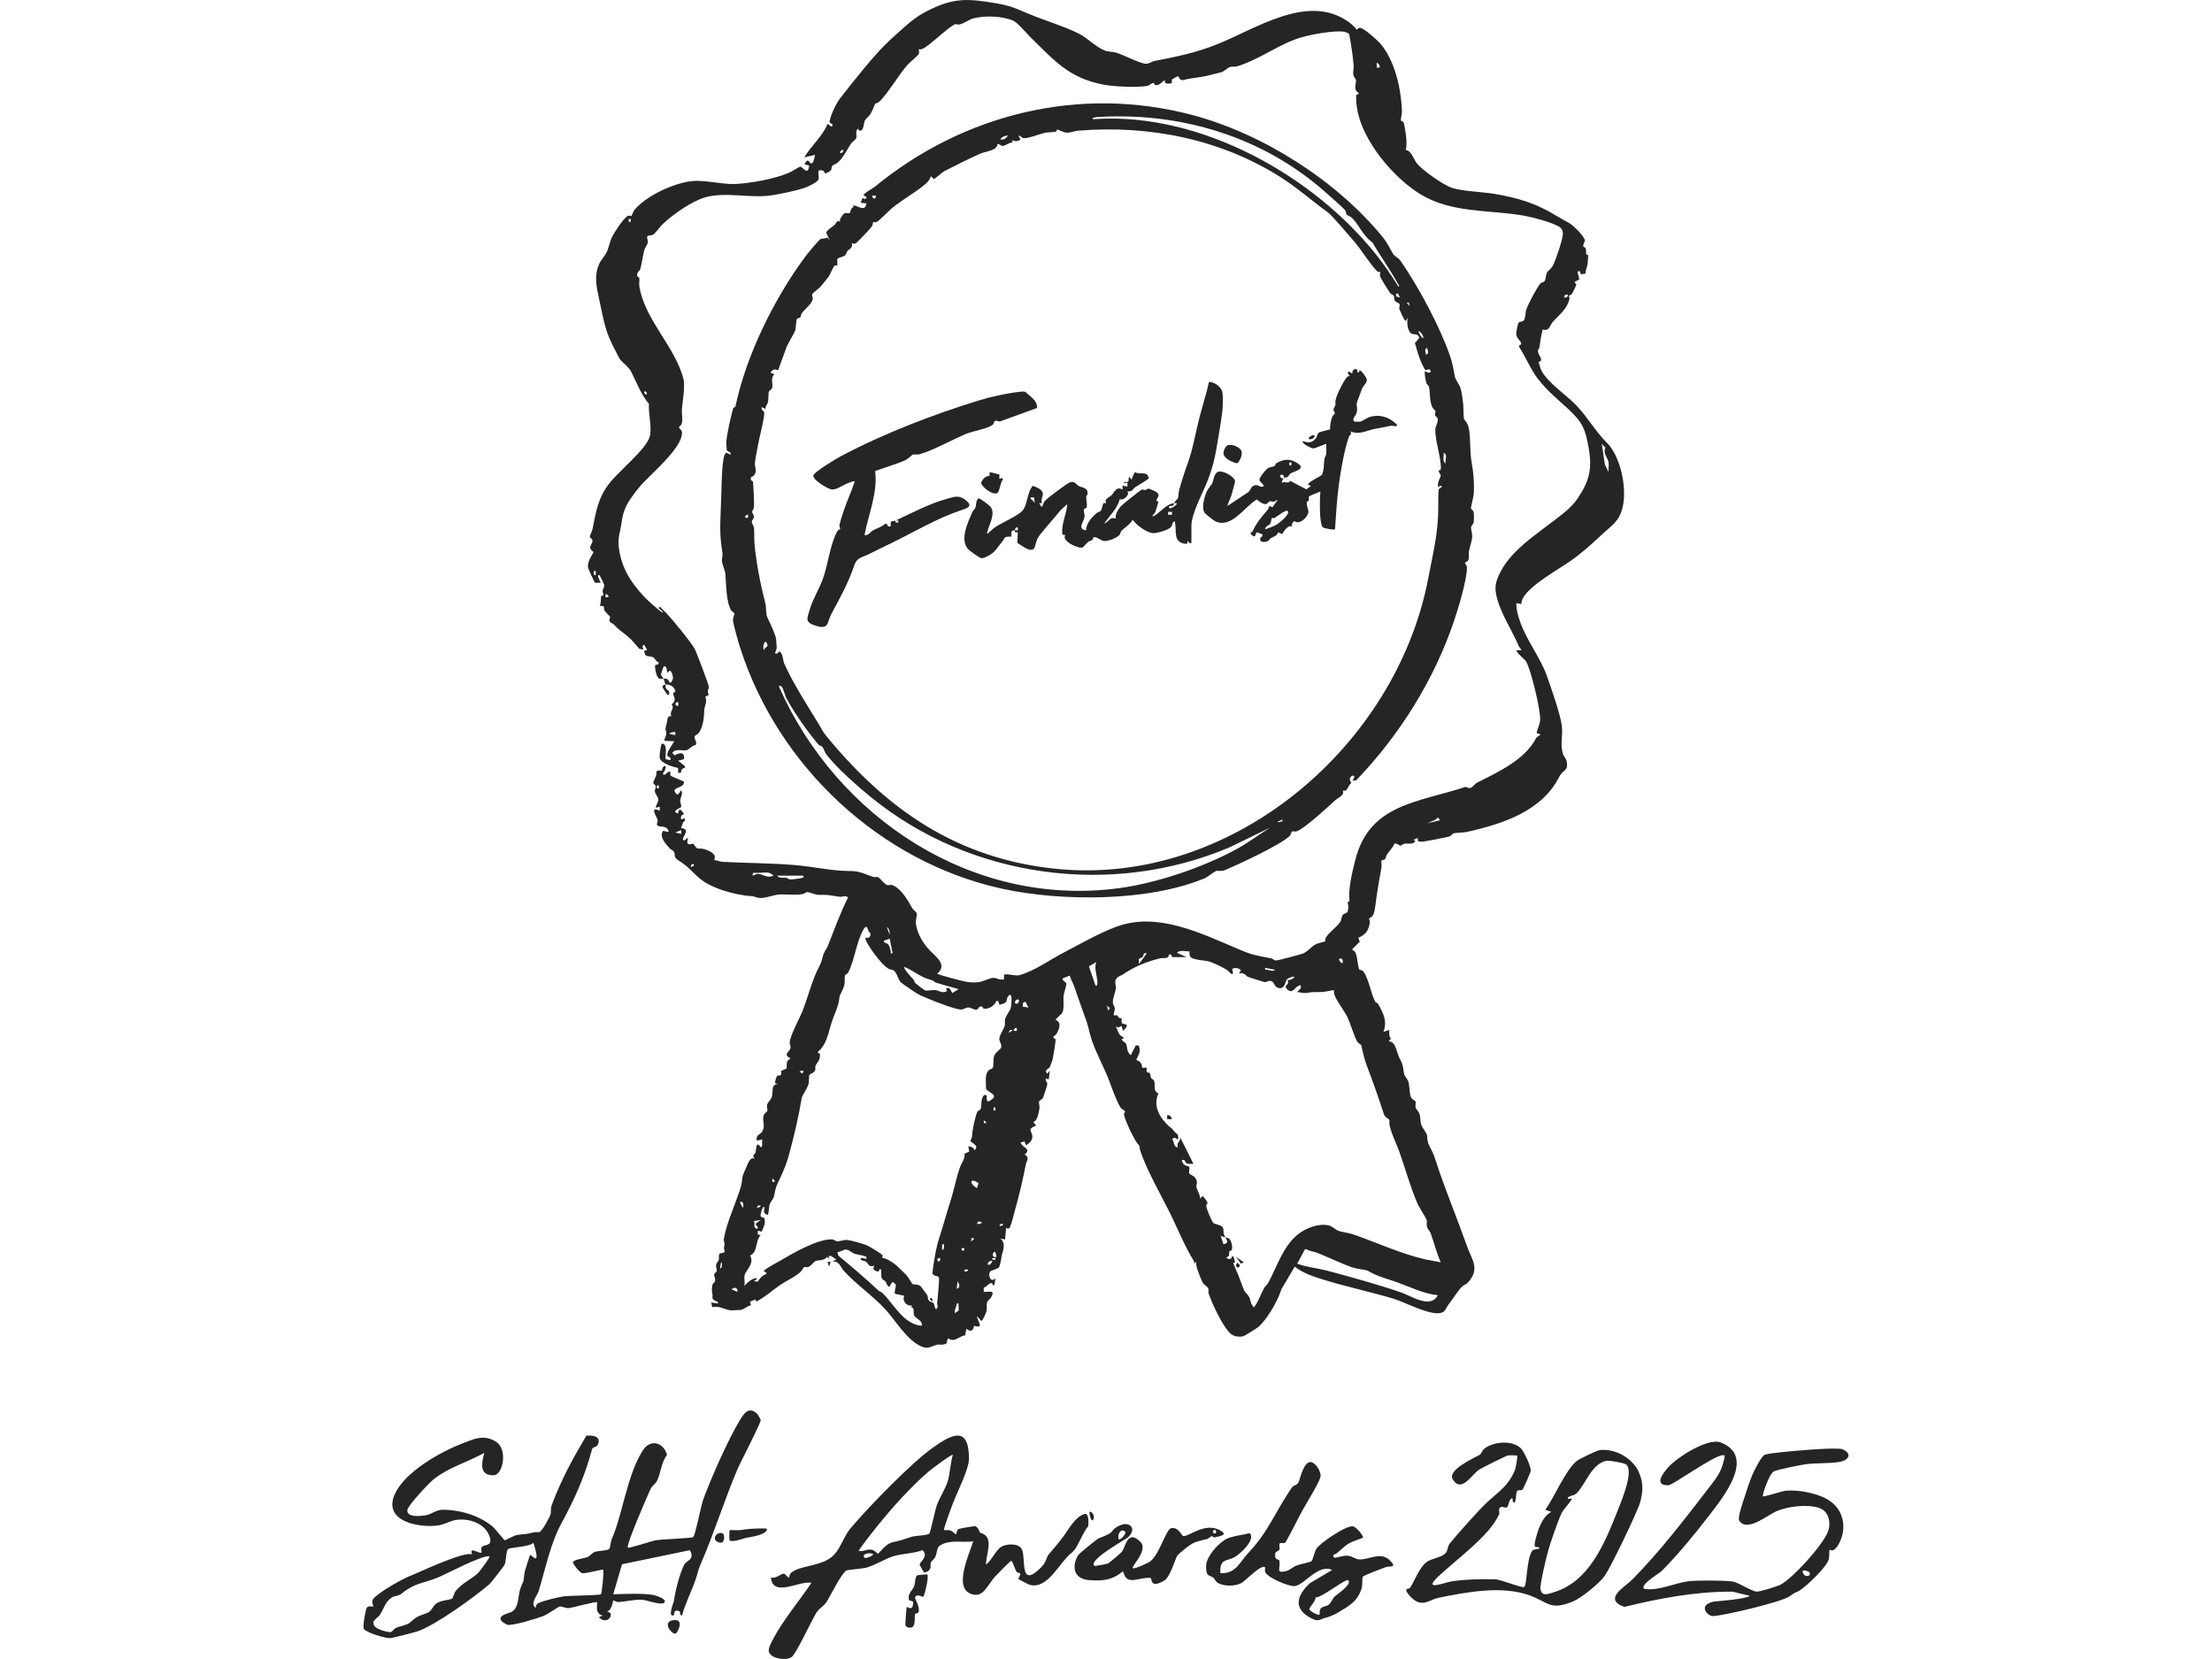 <?xml version="1.0" encoding="UTF-8"?>
<svg id="Layer_1" data-name="Layer 1" xmlns="http://www.w3.org/2000/svg" viewBox="0 0 2100 1575">
  <defs>
    <style>
      .cls-1 {
        fill: none;
      }

      .cls-2 {
        fill: #252525;
      }
    </style>
  </defs>
  <g>
    <path class="cls-1" d="M1248.98,1516.46c.13,4.11-6.28,9.29-5.83,11.42.36,1.7,8.46,6.14,9.6,4.96.28-.29-.3-3.93,1.03-5.71,1.76-2.36,5.73-1.96,7.82-3.81,2.45-2.16,3.37-5.62,5.71-7.83,2.1-1.99,16.49-11.37,12.76-15.24-2.18-2.26-25.24,16.87-31.08,16.2Z"/>
    <path class="cls-1" d="M416.15,1497.48c-15.14,6.19-22.04,4.94-35.24,15.72-2.38,1.95-6.34,1.75-9.03,3.49-5.85,3.77-7.56,10.47-10.99,16.07-1.51,2.46-5.8,4.57-6.28,7.04-.19,1.01,1.31,7.98,1.63,8.26.54.48,13.53,1.6,14.35,1.48,1.94-.27,3.64-3.71,6.22-4.46,4.03-1.18,14.22-1.91,16.04-3.21,2.04-1.46.89-5.6,3.25-6.86,3.07-1.64,11.14-.18,12.93-1.47,2.05-1.49.84-6.04,3.01-9.06,4.04-5.62,14.52-5.05,17.18-6.88,1.13-.78,1.74-5.14,3.44-7.18,7.16-8.6,14.98-10.91,21.4-17.21,1.15-1.13,11.39-14.8,10.67-15.41-3.75-3.15-41.73,16.88-48.58,19.68Z"/>
    <path class="cls-1" d="M1068.11,1454.04c-3.74-3.52-7.93,2.44-5.83,7.66,2.55-.36,7.46-6.12,5.83-7.66Z"/>
    <path class="cls-1" d="M828.55,1475.16c-3.3-1.53-11.19.28-7.73,3.77,1.05,1.06,10.06-2.69,7.73-3.77Z"/>
    <path class="cls-1" d="M1543.82,1390.33c-2.02-1.58-16.29-4.09-18.96-3.49-14.21,3.2-19.54,22.43-27.77,30.47-3.56,3.47-5.68,1.7-8.74,4.6-.21,1.98,3.33.46,3.84,1.01.62.66-8.16,10.7-9.29,12.92-3.52,6.89-10.51,27.46-12.89,35.56-1.71,5.83-8.23,33.09-7.56,37.1,1.25,7.55,7.41,4.73,12.68,3.14,33.35-10.01,47.96-45.71,59.8-75.46,3.51-8.83,16.86-39.65,8.9-45.85Z"/>
    <path class="cls-1" d="M1711.68,1493.28c2.13,5.2,8.71,2.78,5.78-.87-.28-.35-7.65-3.72-5.78.87Z"/>
    <path class="cls-1" d="M904.64,1381.2c-.86-1.07-20.14,13.46-22.34,15.3-17.14,14.39-35.95,35.58-49.6,52.57-6.05,7.53-11.99,15.21-17.6,23.07,3.92,1.69,7.48-1.8,12.42-.91,3.15.57,5.54,3.92,5.9,3.92.91-.02,7.23-9.63,14.06-11.03,9.3-1.91,9.2-2.41,17.88-5.11,3.93-1.22,15.04-1.18,17.01-3.14.99-.98,5.37-22.16,7.08-26.88,2.61-7.23,8.12-15.49,10.34-22.59,2.07-6.62,2.63-17.84,4.88-25.2Z"/>
    <path class="cls-2" d="M722.17,1348.11c-.16-1-3.09-5.8-3.96-6.54-7.59-6.45-12.18.64-15.95,6.92-11.33,18.9-27.26,54.87-34.81,75.58-1.94,5.32-7.4,33.85-9.39,35.23-1.55,1.07-29.39,1.93-35.37,2.96-4.27.73-25.68,8.01-26.61,6.99-1.99-2.19,18.52-48.96,21.3-55.22,1.51-3.4,5.15-5.42,6.68-8.78,3.33-7.29,3.75-16.88,9.17-23.97-3.01-11.72-15.72-15.98-23.22-3.95-14.9,23.9-18.74,59.88-29.16,83.58-1.2,2.73-1.37,8.47-2.59,9.7-1.67,1.69-10.36,1.5-13.57,2.74-2.81,1.08-4.38,3.8-6.76,4.8-3,1.25-13.89,2.51-14.05,5.12-.08,1.31,6.44,9.79,8.78,10.24,3.51.67,19.41-4,20.06-3.22.74.89-1.31,22.3-2.11,23.15-1.21,1.29-30.21,1.33-35.29,2.07-5.32.77-19.78,4.19-24.19,6.45-1.87.96-2.57,2.4-2.44,4.44-6.03-3.29,1.5-11.93,2.67-15.78,7.11-23.43,11.1-45.04,22.03-65.2,12.72-23.45,21.88-44.17,28.72-69.65.58-2.16,4.58-1.85,5.59-4.46,3.02-7.79-4.42-8.84-11.03-8.34-13.28,22.42-24.03,42.12-33.11,66.6-.92,2.48-.13,5.98-1.08,8.63-1.07,2.96-7.78,15.27-10.28,16.33-.41.17-3.58-.27-5.73.28-8.16,2.07-7.7,1.33-14.98,2.31-3.58.48-11.54,5.22-12.2,5.16-.87-.09-9.23-11.11-11.71-13.13-12.9-10.53-31.27-16.01-47.88-15.82-5.47.06-10.28,4.4-15.55,5.22-5.47.86-18.07,2.19-17.43-4.9.4-4.44,20.75-25.99,25.51-29.71,14.08-10.99,32.14-16.05,47.54-24.64-2.52,9.62-5.13,21.26,8.58,21.28,9.44.01,13.63-24.64,2.93-31.62-11.96-7.8-21.62-2.78-33.97,2.08-20.44,8.04-53.19,26.72-62.49,47.4-11.55,25.69,22.13,32.16,40.78,29.81,6.04-.76,11.76-4.53,17.85-5.34,11.36-1.51,25.43,2.72,30.46,13.68,5.59,12.2-4.5,9.28-6.47,11.98-1.04,1.42.03,4.46-.4,5.3-1.04,2.03-12.34-6.67-8.73,1.87-7-3.81-54.1,18.62-57.04,19.6-7.44,2.47-33.2,16.96-37.14,22.93-1.89,2.86.77,6.31.18,6.82-.58.49-4.45-1.09-6.03,1.11-1.17,1.64-4.16,17.98-2.88,20.1,2.3,3.81,20.38,9.06,25.1,8.89,1.95-.07,24.23-5.75,26.84-6.74,17.98-6.82,52.38-31.82,67.31-44.46,1.34-1.13,13.9-17.23,14.42-18.43,1.53-3.58,1.29-13.68,3.43-15.02,2.68-1.68,19.57-1.77,23.9-5.85,7.95,24.78-2.23,10.71-3.01,11.52-.61.63-5.31,15.74-5.39,16.61-1.21,12.1-1.05,6.7-4.08,15.65-2.22,6.57-1.11,17.1-7.63,21.44-2.72,1.81-15.94,3.64-9.27,9.92.37.35,4.31,2.62,4.67,2.7,4.87,1.11,27.82-5.86,33.82-8.22,4.68-1.85,14.77-9,15.66-9.15,2.33-.39,5.75,1.91,9.15,1.48,3.95-.5,25.5-6.52,26.35-5.48,1.12,1.37-2.93,10.75,5.7,12.6-4.93,1.49-3.77,1.81-1.96,3.21,3.1,2.41,7.71,1.36,9.17-2.29.83-2.07.29-3.87-3.31-4.75,4.81-1.31,5.46-10.15,5.9-10.6.17-.18,3.02,1.64,4.7,1.58,6.96-.23,15.38-2.58,22.6-2.19,4.11.22,17.88,5.44,20.9,2.97,4.21-3.45-8.65-7.34-10.72-7.62-11.74-1.61-25.62-.84-37.45-.51l8.33-28.51,64.38-13.35c5.21,9.26-3.3,9.52-5.44,13.91-4.69,9.62-8.16,24.19-9.86,34.77-.21,1.29-6.21,15.77.29,12.98.29-.12-1.01-5.73,4.91-3.85,1.76.56-.39,4.75,2.82,3.92,2.92-11.68,10.07-24.88,13.43-36,2.44-8.07,1.93-7.48,4.96-14.49,12.12-27.99,21.64-58.72,34.04-87.98,2.87-6.77,22.52-44.24,22.12-46.81ZM454.06,1493.2c-6.42,6.3-14.23,8.61-21.4,17.21-1.7,2.04-2.31,6.4-3.44,7.18-2.65,1.83-13.13,1.26-17.18,6.88-2.17,3.02-2.79,4.46-4.84,5.94-1.79,1.3-8.03,2.95-11.1,4.59-2.36,1.26-5.62,4.5-7.66,5.96-1.82,1.3-7.6,2.93-11.63,4.11-2.59.76-4.28,4.19-6.22,4.46-.83.12-17.9-2.42-15.98-9.75.64-2.43,4.76-4.58,6.28-7.04,3.44-5.61,5.14-12.3,10.99-16.07,2.69-1.73,6.65-1.54,9.03-3.49,13.2-10.78,20.1-9.53,35.24-15.72,6.85-2.8,44.83-22.84,48.58-19.68.72.6-9.53,14.28-10.67,15.41Z"/>
    <path class="cls-2" d="M1684.02,1396.91c3.87-1.87,24.11-5.88,29.64-6.71,9.92-1.5,22.53-.63,32.25-2.23,9.12-1.5,13.07-7.57,3.4-12.05-4.86-2.25-47.92,1.58-56.7,2.6-4.85.57-12.57,1.26-16.84,2.4-3.38.91-10.09,14.59-11.97,18.91-2.75,6.31-5.96,16.17-8.07,22.94-1.4,4.48-6.27,17.94-4.52,20.83,7.03,11.6,27.59-5.64,35.36-8.93,10.93-4.63,29.73-6.94,40.96-2.9,8.59,3.09,10.84,13.69,8.13,21.62-4.36,12.76-33.38,44.82-45.47,51.17-2.83,1.49-19.45,6.59-22.2,6.47-5.26-.23-17.52-8.77-23.17-9.6-7.56-1.11-32.45-1.13-40.38-.37-14.62,1.39-28.75,9.56-43.47,7.37-4.67-3.76,14.21-14.58,16.72-17.1,15.14-15.23,31.62-35.27,44.9-52.59,12.62-16.45,45.23-55.96,11-69.3-12.11-4.72-41.16,13.97-49.51,23.23-5.18,5.75-14.63,17.71-.06,17.4,3.76-.08,41.41-26.99,50.45-28.41,3.09-.28,3.24-.43,2.6,2.63-2.56,12.26-6.28,17.19-13.53,26.61-23.34,30.31-47.67,62.19-74.04,88.78-6.85,6.91-28.24,18.56-7.33,25.85,33.63-8.22,67.93-14.72,102.71-14.45l16.38,3.96c-4.46,3.41-33.07,5.11-34.78,5.53-15.24,3.73-4.8,13.7-.59,13.68,9.33-.04,65.62-13.34,73.13-18.81,6.87-5.01,5.42-2.87,9.62-5.54,6.52-4.12,24.95-21.71,27.31-28.88,1.04-3.17.55-8.91,1-9.72.33-.58,3.82,4.38,9.45-6.91,7.05-14.14,3.79-30.88-9.66-39.77-10.64-7.03-28.43-10.27-40.62-9.45-4.36.29-21.55,6.19-22.45,5.4-.98-.86,6.01-21.57,10.34-23.66ZM1711.68,1493.28c-1.88-4.59,5.5-1.21,5.78-.87,2.93,3.64-3.65,6.06-5.78.87Z"/>
    <path class="cls-2" d="M1556.47,1398.94c-5.71-14.31-22.58-24.04-37.91-22.25-2.54.3-19.58,8.65-21.55,10.22-10.77,8.55-21.41,34.88-30,46.4l5.75,1.96c-8.97,4.88-12.94,17.61-15.24,27.4-2.02,8.6,1.55,5.08,3.36,6.32,2.79,1.91-4.82,1.46-6.03,3-5.75,7.32-5.06,32.7-7.76,34.61-1.94,1.37-22-7.13-27.96-7.27-12.73-.3-29.32-.03-42.03,2.2-6.3,1.1-26.43,9.26-12.05-4.47,16.65-15.89,48.76-38.64,58.14-59.3.82-1.8-1.25-5.25,1.31-6.85,1.66-1.04,4.9.94,5.94.21,2.14-1.5,1.86-7.4,4.79-8.69,1.93-.85-.53,4.85,2.83,3.86,1.49-2.87,1.04-8.13,1.99-10.29.98-2.22,4.08-.64,5.29-1.66.76-.64,7.78-16.24,7.88-18.13.24-4.23-6.43-18.54-9.5-21.38-8.42-7.79-25.06-6.27-34.14.14-2.4,1.7-3.17,5.12-4.58,6.01-4.22,2.69-31.54,14.36-25.75,23.58,8.37,13.31,18.17-5.11,25.24-9.5,2.43-1.51,25.62-13.13,27.12-13.32,1.65-.21,8.47-.12,8.78.19.58.58-1.39,12-2.21,13.9-6.35,14.79-14.49,19.54-25.2,29.28-7.74,7.03-29.82,31.68-36.76,40.41-1.93,2.42-1.52,6.7-4.23,9.4-3.67,3.65-13.35,4.93-17.25,7.76-7.17,5.2-11.46,17.45-15.8,24.44-1.06,1.71-3.93.77-3.92,2.29.03,3.06,6.36,8.99,8.92,10.45,8.36,4.76,14.02-1.4,21.49-2.92,27.17-5.52,60.67-11.93,86.93-2.27,17.69,6.51,19.39,14.62,40.9,5.75,7.87-3.24,24.9-17.08,29.99-24.01,5.42-7.38,31.62-61.58,33.99-70.56,2.6-9.85,2.99-17.35-.81-26.89ZM1534.92,1436.18c-11.83,29.74-26.45,65.44-59.8,75.46-5.27,1.58-11.43,4.41-12.68-3.14-.66-4.01,5.85-31.26,7.56-37.1,2.38-8.1,9.37-28.67,12.89-35.56,1.13-2.22,9.91-12.25,9.29-12.92-.51-.55-4.06.98-3.84-1.01,3.06-2.9,5.19-1.12,8.74-4.6,8.23-8.04,13.57-27.27,27.77-30.47,2.67-.6,16.93,1.91,18.96,3.49,7.96,6.2-5.39,37.02-8.9,45.85Z"/>
    <path class="cls-2" d="M925.85,1448.97c-1.34-.26-15.33,2.23-15.99,2.71-1.86,1.37-1.79,4.64-2.03,4.84-.53.44-3.48-2.67-5.3-3.43-1.95-.81-5.92-.26-6.22-.54-.99-.91,7.22-22.28,8.44-25.49,4.01-10.59,15.28-32.39,15.19-42.55-.27-31.53-16.66-22.74-34.41-10.1-20.87,14.86-61.2,56.51-78,76.42-7.26,8.6-9.83,21.16-18.59,27.82-11.18,8.5-29.24,7.56-37.7,14.31-1.98,1.58-1.86,4.52-2.07,4.67-1.08.76-3.18-3.32-5.06-3.66-2.18-.39-7.94,5.44-12.28,3.52,1.93,19.51,26.35,3.11,38.57,5.14-11.66,17.38-27,35.39-36.79,54.08-1.53,2.92-4.93,9.14-3.45,12.16,2.87,5.9,16.05,8.04,21.46,4.21,4.35-3.09,18.92-34.95,23.54-42.25,2.4-3.79,7.02-6.15,9.45-9.85,3.61-5.47,14.48-28.13,19.23-30.12,1.72-.72,14.91-1.49,19.26-2.77,7.76-2.28,18.03-8.44,24.2-10.42,8.71-2.79,19.84-2.7,28.54-6.01,6.3,6.41-3.19,10.99-2.71,14.11.06.42,4.07,7.27,4.48,7.16,8.26-2.06,4.97-7.25,6.16-9.6.92-1.82,3.22-3.1,4.18-5.2,1.42-3.08,1.59-8.8,3.69-10.33,11.11-8.16,27.47-.9,37.55-6.26,3.74-1.99.1-11.89-3.35-12.56ZM820.82,1478.93c-3.46-3.48,4.43-5.29,7.73-3.77,2.33,1.08-6.68,4.83-7.73,3.77ZM889.42,1428.99c-1.71,4.72-6.09,25.9-7.08,26.88-1.97,1.96-13.07,1.92-17.01,3.14-8.67,2.7-8.58,3.2-17.88,5.11-6.83,1.41-13.15,11.01-14.06,11.03-.35,0-2.74-3.34-5.9-3.92-4.93-.89-8.5,2.6-12.42.91,5.61-7.86,11.55-15.54,17.6-23.07,13.65-16.98,32.46-38.17,49.6-52.57,2.2-1.85,21.49-16.37,22.34-15.3-2.25,7.36-2.81,18.58-4.88,25.2-2.21,7.1-7.72,15.36-10.34,22.59Z"/>
    <path class="cls-2" d="M1290.43,1480.46c-3.82-.18-6.67-3.18-11.16-3.54-3.7-.3-12.06,2.41-12.52,1.98-3.11-2.94,1.62-3.62,2.5-4.38,3.07-2.68,7.3-6.63,10.46-8.7,4.09-2.67,13.73-5.41,14.21-6.01.97-1.22-5.8-9.9-9.35-10.7-6.29-1.43-31.58,15.93-34.85,21.24-1.93,3.13-3.16,10.54-4.7,11.79-1.35,1.1-10.84,2.86-14.13,4.12-3.6,1.39-6.58,4.55-10.03,5.37-10.34,2.46-4.82-3.11-6.31-9.95-.36-1.65-3.68-.47-3.95-4.19-.43-5.89,2.65-3.82,3.99-6.34.71-1.34-.63-4.81.45-5.99.66-.73,3.89.32,4.99-.54,1.39-1.09,13.73-25.87,16.59-30.96,3.66-6.53,15.79-26.08,16.99-31.57,1.02-4.66-4.4-12.99-8.56-13.96-7.46-1.73-10.73,16.41-12.48,19.5-1.36,2.39-4.63,2.53-5.82,4.23-16.12,23.03-21.91,41.63-41.83,62.67-8.32,8.79-11.74,19.97-26.41,18.87-.52-14.63,6.4-10.64,14.33-15.58,5.21-3.24,15.94-13.45,14.93-19.83-.6-3.81-3.62-1.79-5.25-1.53-4.46.69-13.3,2.38-17.14,4.04-7.94,3.44-20.14,16.94-20.35,26.02-.26,11.09,3.48,8.44,6.9,11.32,1.88,1.58,1.74,3.83,5.26,5.43,6.33,2.89,15.04,2.67,21.22-.31,3.51-1.7,19.22-18.53,22.59-14.98.28.29-.61,3.47.46,5.17,3.05,4.89,21.31,12.9,27.4,12.64,9.06-.39,22.71-21.71,35.83-15.31l-21.13,12.55c-11.49,10.71-16.53,23.01-.32,32.44,8.94,5.2,9.23,1.66,16.55,0,1.89-.43,7.87-3.01,9.07-3.76,10.44-6.47,19.49-10.14,23.76-23.55,1.15-3.6.37-10.13,1.23-11.4.64-.94,18.29-7.82,21.07-8.76,4.85-1.64,11.52.72,5.18-6.07-8.99-9.64-20.04-1.02-29.67-1.46ZM1267.3,1515.5c-2.34,2.21-3.26,5.66-5.71,7.83-2.09,1.85-6.07,1.45-7.82,3.81-1.33,1.78-.75,5.42-1.03,5.71-1.14,1.18-9.24-3.26-9.6-4.96-.45-2.14,5.97-7.31,5.83-11.42,5.84.67,28.9-18.46,31.08-16.2,3.73,3.86-10.65,13.25-12.76,15.24Z"/>
    <path class="cls-2" d="M1149.58,1458.71c1.18-.95,2.82.98,3.19.9,7.76-1.56,12.02-2.72,6.51-6.21-14.82-9.39-31.3,6.12-36.06,4.86-1.24-.33-4.5-8.97-11.46-7.41-4.85,1.09-11.23,25.79-20.25,31.85-1.98,1.33-14.82,7.17-15.98,6.12-2-1.81,15.18-17.01,7.05-25.1-12.37-12.32-13.97,5.3-17.59,9.53-1.8,2.1-11.92,10.41-13.04,11.07-.57.33-12.6,2.74-13.07,2.27-5.84-5.78,29.89-25.03,32.37-27.41,2.63-2.54,5.48-7.3,2.23-10.41-5-4.78-15.19.82-17.89,5.25-1.47,2.41-10.56,5.62-12.62,6.44-1.16.46-18.37,14.25-19.36,15.9-6.78,11.31-3.78,22.9,10.51,23.75,5.03.3,19.43,2.2,30.57-7.43,3.72-3.22.06,7.86,11.13,7.4,2.42-.1,16.81-3.82,17.1-1.18.59,5.31,3.83,6.74,12.51,1.56,5.67-3.38,10.77-21.85,12.23-23.59,1.59-1.9,12.54-11.37,17.08-12.76,4.04-1.24,7.05-2.19,11.28-2.97.4-.07,2.53-1.59,3.55-2.42ZM1153.65,1452.41c.62.22.88,1.09.88,1.69,0,.54-.21,1.42-.88,1.68-.86.34-2.1-.49-2.2-1.47-.12-1.13,1.32-2.21,2.2-1.91ZM1068.11,1454.04c1.63,1.54-3.28,7.3-5.83,7.66-2.1-5.22,2.09-11.18,5.83-7.66Z"/>
    <path class="cls-2" d="M1017.49,1474c2-1.64,3.63-3.67,4.83-5.96,3.36-6.42,9.07-18.22,10.53-18.5.45-.09,1.79-13.97-3.42-12.2-8.98,3.05-14.38,13.84-19.63,20.93-6.06,8.19-8.55,10.69-14.61,17.95-1.12,1.34-2.38,7.19-5.9,10.85-21.51,22.31-15.33-5.69-18.84-15.53-2.36-6.63-14.35-6.22-19.67-3.21-5.35,3.04-9.49,13.46-14.81,17.02.68-13.31,9.42-29.01-9.38-30.96-2.29,13.5-23.88,52.03-4.48,58.92,11.47,4.07,15.23-8.55,22.4-16.32,2.41-2.61,13.79-14.45,15.61-15.27.78-.35,3.68,8.41,4.76,10.23.78,1.33,3.45,1.39,3.59,1.72.75,1.75-2.03,4.65-1.64,5.31.31.53,9.75,5.37,10.85,5.64,17.29,4.29,27.1-20.23,39.82-30.62Z"/>
    <path class="cls-2" d="M870.77,1495.59c-2.29,1.59-1.68,7.47-3.03,10.65-1.64,3.88-6.14,6.47-4.88,12.37.29,1.38,4.02,1.17,4.03,2.41.08,9.5-5.47,4.26-5.93,4.58-.56.39-1.16,11.45-1.25,13.54-.09,2.16-1,4.89,2.06,5.76,8.56,2.45,6.01-8.19,6.89-12.13.34-1.53,2.96-.96,3.37-2.23,1.61-4.93-3.48-12.54-3.31-13.5.86-4.78,7.25-.8,7.62-1.05,1.5-1.01,5.49-18.54,4.15-21.11-.23-.43-9.32.42-9.72.7Z"/>
    <path class="cls-2" d="M726.86,1451.06c-9.43-.07-15.48.2-23.72,1.54-2.71.44-9.81-.32-10.41.12-.39.28-.46,9.34-.08,9.63,3.08,2.36,13.49-2.14,17.14-2.68,1.93-.29,15.16-2.02,18.12-6.7.52-.83-.07-1.91-1.05-1.91Z"/>
    <path class="cls-2" d="M639.86,1538.05c-12.72,1.12-1.29,14.83,1.81,12.66,1.84-1.29,8.16-13.53-1.81-12.66Z"/>
    <path class="cls-2" d="M682.04,1464.18c6.63,2.55,5.69-6.82,4.87-7.65-4.39-4.47-13.09,4.5-4.87,7.65Z"/>
    <path class="cls-2" d="M1037.05,1443.4c.85-.07,1.68-2.24,1.37-4.11-.41-2.52-2.88-4.52-3.71-4.11-.82.41-.17,3.21,0,3.92.35,1.49,1.33,4.38,2.34,4.3Z"/>
  </g>
  <g>
    <path class="cls-2" d="M630.09,644.37c-1.3-.2-3.3.46-4.4-.19-2.62-1.56-4.04-9.59-3.83-12.63l3.09-.94.52-1.88c-2.95-.26-3.11-3.75-5.74-4.86-4.08-1.73-7.66,1.03-8.07-6.2l2.76-.46-2.77-5.07c-2.63.84-1.33,2.68-.91,4.6l-3.95-.87c-3.25-4.02-7.28-8.72-11.23-12.03-5.32-4.45-7.43-5.16-12.91-11.04-.94-1.01-3.08-1.51-3.73-2.76-1.07-2.04.6-4.19.39-4.49-.88-1.25-4.34-3.87-5.75-6.55-.79-1.49,1.69-4.35-4.27-3.7,1.36-1.68,1.13-8.87,1.39-9.26.43-.64,2.26-.55,2.33-1.4.06-.66-1.02-2.14-.92-3.53.16-2.16,1.92-3.7,1.41-6.07-.22-1.01-4.1-9.14-4.67-9.18-3.16-.24,1.7,7.12,1.38,7.34-1.46-.24-4.31.53-5.38-.14-.66-.41-6.49-13.35-6.59-14.21-.68-5.53,2.86-10.15,5.27-14.67-6.24-4.8-1.65-6.2-1.1-10.12.4-2.83-2.27-3.41-2.35-3.83-.38-2.08,1.86-5.03,2.38-7.62,3.28-16.36,5.1-29.42,15.66-43.28,9.02-11.85,34.55-32.04,38.57-44.32,2.68-8.17-1.35-22.61-.61-31.53-7.59-9.1-11.54-20.04-16.7-30.27-2.81-5.58-9.72-9.7-11.55-13.31-3.94-7.74-8.49-15.85-11.46-24.53-3.84-11.23-5.83-23.91-8.29-34.93-2.26-10.16-3.68-19.77.59-29.47,1.88-4.29,5.6-8,7.45-11.89,1.73-3.62,2.66-9.13,4.45-13.05,2.27-4.98,10.77-18.05,15.11-20.89,1.68-1.1,3.51.18,3.88-.11.26-.2,1.58-4.45,2.87-5.94,11.73-13.49,36.37-24.96,53.96-27.08,12.28-1.48,29.28,3.21,41.36,2.67,14.95-.66,38.15-4.89,51.75-10.88,2.08-.92,9.31-5.48,10.13-5.56,2.35-.23,7.45,9.44,8.59-1.04l-4.59-1.38,2.36-3.16c3.08-1.31,2.49,4.9,5.96,1.29.25-.26,2-6.6,1.78-6.89l-10.12,2.31c6.53-11.04,17.17-19.75,22.11-31.78.47-.36,4.1,4.67,4.59,1.36.36-2.41-3.24-.94-2.6-4.34,1.05-5.56,6.07-16.35,9.59-20.89,7.5-9.69,15.02-19.15,22.91-28.68,9.84-11.89,18.12-21.33,30.42-32.19,10.28-9.08,17.24-16.25,30.52-22.9,23.57-11.81,36.87-11.47,62.25-7.23,15.78,2.63,19.14,4.53,33.64,10.58,14.68,6.12,33.16,11.58,46.91,18.47,8.55,4.29,16.9,13.26,25.16,16.29,3.27,1.2,7.47.99,10.87,2.02,7.12,2.16,22.83,10.62,28.25,10.44,3.11-.1,5.18-2.11,7.61-2.59,21.84-4.3,38.87-7.62,59.63-15.88,36.79-14.63,86.55-49.08,125.11-21.02,2.63,1.91,5.58,4.56,7.52,7.2.76-.83,1.64-1.71,2.81-1.85,3.29-.39,16.7,11.72,19.32,14.73,13.98,16.01,19.97,43.12,20.74,64,.1,2.74-1.19,8.12-1.04,9.12.14.87,2.18.71,2.68,2.11.49,1.38,1.61,8.1,1.91,10.09.71,4.89,1.31,11.35.09,16.02,5.11.44,7.2,8.07,10.29,12.29,4.82,6.57,25.79,21.13,33.51,23.59,10.99,3.51,29.05,3.75,41.13,5.84,22.08,3.8,38.66,8.91,57.77,20.52,4.65,2.82,8.44,4.73,12.91,7.35,3.67,2.15,13.61,11.93,14.36,16,.29,1.61-1.87,3.43-1.45,5.9.12.7,1.76.64,2.17,1.71.81,2.08.21,4,.66,5.63.21.77,1.79.63,1.86,1.22.04.39-.44,6.82-.56,7.8-.31,2.46-2.04,6.56-2.14,9.5l-4.15.59-1.48-3.3-1.84.96,1.73,7.17-4.5,2.5c-.41.4,1.51,1.58,1.68,2.44.1.5-3.9,8.5-4.4,9.13-.77.95-2.56,1.19-2.71,1.41-.1.15.88,1.89.45,3.58-2.41,9.43-9.87,14.8-15.69,21.26-3.24,3.6-2.73,9.05-9.7,7.34-1.35,5.8-2.28,10.9-3,16.8-.12,1.02-1.3,2.09-1.4,3.11-.44,4.6,6.51,8.84.65,10.99.92,2.81,1.36,5.59,2.77,8.24,6.25,11.75,24.21,23.39,33.68,33.55,10.87,11.66,16.98,23.4,28.54,35.01,12.9,12.95,18.84,42.49,14.94,60.11-3.18,14.39-9.94,17.42-19.56,26.49-9.86,9.29-18.89,17.47-30,25.27-11.71,8.23-38.88,23.16-45.44,35.6-.83,1.57-1.04,3.7-1.49,5.43l-4.59-.91c-.2,6.47,1.93,13.27,4.15,19.32,6.15,16.76,18.63,32.7,24.57,49.11,4.07,11.24,13.11,37.24,14.48,48.14,1.12,8.84-1.84,17.66,1.04,26.58.78,2.39,2.91,4.31,3.43,6.7,2.12,9.92-3.56,8.18-6.82,14.73-16.22,32.63-53.22,44.94-87.62,52.59-3.37.75-9.64.78-12.53,1.31-1.21.22-2.56,2.73-4.9,3.27-4.43,1.02-22.01,4.61-25.71,4.72-3.7.11-4.1-.6-3.56-3.6l-4.14,1.85,1.83,1.36c-2.81,3.42-6.9,1.86-10.55,2.33-1.41.19-2.52,1.81-3.73,1.81-1.49,0-3.62-2.99-5.84-1.67-1.61,3.83-4.63,6.72-6.96,10.07-.9,1.28-.93,3.55-1.93,4.54-.97.96-3.03.53-3.29,1.45-.4,1.43.34,4.27,0,6.28-1.62,9.34-3.31,18.34-4.65,27.58-.67,4.65-1.43,14.85-3.63,18.26-.71,1.1-3.37,2.51-3.43,2.72-.17.55.94,2.28.69,3.85-1.27,7.71-3.66,11.21-11,14.45l1.44,3.66-6.96,6.93.04,1.3c1.73.19,2.09.89,2.81,2.26,2.1,4.04,2.09,14.01,3.8,16.01.47.56,2.46.09,3.9,2.08,5.01,6.9,7.49,22.4,11.11,28.48.48.81,2.15,1.09,2.63,1.97,5.09,9.1,8.9,15.98,5.17,26.61l5.51-1.84c-.06,3.12-.49,6.35,1.86,8.77l-1.83.45v1.83c4.79-.31,6.51,7.09,7.83,11.06,1.46,4.38,1.16,3.13,3.08,7.04,2.77,5.63,1.99,7.8,3.1,12.48.56,2.37,3.49,5.36,4.2,7.85,1.01,3.55.84,11.14,2.28,14.28,1.16,2.53,4.22,3.34,4.39,4.12.39,1.76-.43,4.01.16,6.08.44,1.53,2.97,3.27,3.79,6.34.81,3.03.47,5.82,1.26,8.88,1.11,4.35,5.84,8.65,5.85,11.66.03,8.1,3.07,9.77,6.18,17.75,1.96,5,3.52,10.66,5.34,15.85,8.29,23.59,17.9,47.28,26.43,71.19,4.54,12.73,12.37,21.1,1.09,33.76-2.28,2.57-4.14,2.64-5.64,4.03-3.64,3.37-10.51,13.99-14.06,18.63-1.73,2.26-1.89,5.14-5.6,6.37-10.36,3.47-34.54-9.94-45.61-13.24-22.67-6.76-46.16-11.61-68.74-18.76-9.04-2.86-17.62-5.79-25.11-11.71l-12.67,21.43c-3.24,10.81-13.11,27.92-21.52,35.58-1.51,1.38-13.37,8.77-14.83,9.11-3.55.84-8.49.27-11.4-2.06-7.41-5.92-18.57-29.62-21.47-39.12-.34-1.11.42-2.61-.25-4.43-.44-1.21-4.16-3.39-5.13-5.08-1.07-1.88-3.3-7.47-4.1-9.73-1.19-3.33-2.58-6.69-2.14-10.3l-1.82,1.83c-.03-.86-.1-1.94-.55-2.67-8.59-13.93-14.98-29.95-22.32-44.92-8.42-17.15-22.99-42.17-28.47-59.95-1.68-5.43.8-2.39-3.01-7.09-3.16-3.9-11.89-22.25-12.47-27.14-.14-1.14,1.4-1.95,1.01-2.81-.66-1.48-3.29-2.11-4.17-3.5-3.75-5.95-8.06-18.1-10.64-25.04-4.73-12.7-11.89-25.13-16.63-38.72-1.93-5.55-3.27-13.03-5.23-18.63-3.65-10.48-7.73-21.21-11.26-32.02-1.16-3.58-3.52-7.37-4.66-11.05l-6.88,2.81c.12,2.48,3.6,3.08,3.75,5.04.13,1.56-2.36,8.82-2.61,11.29-.45,4.28.86,12.87-1.46,16.5-.59.93-6.12,5.62-6.12,6.28,6.06,2.76,3.44,8.9.71,13.66-.99,1.72-3.33,1.11-2.59,3.83.11.39,1.69.37,1.86,1.09.32,1.41-2.41,17.6-3,19.87-.1.39-2.26,6.18-2.45,6.47-1.07,1.61-6.07,3.23-2.38,6.19l2.29-2.74-.91,8.29-2.75-.93c-.79,2.02,1.27,3.9,1.4,5.07.1.9-3.7,12.58-4.34,13.63-.92,1.52-2.96,1.84-3.39,3.08-.68,1.99.53,4.15.29,5.98-.46,3.57-2.04,12.96-5.94,13.69l2.74,3.21c-9.29,3.98-3.79,5.33-3.6,10.09.17,4.38-2.89,6.55-6.05,8.77l-1.39-3.68-3.68.94c1.19,5.14,11.02,5.73,3.69,11.51,5.31,2.44,1.74,6.51,1.17,9.47-2.88,14.98-6.48,30.13-10.61,44.65-1.01,3.56-2.72,10.8-3.93,13.57-1.08,2.48-1.41,3.24-4.14,1.84l-.94,11.06-4.6-.92c4.18,2.68,3.7,8.54,2.3,12.88-1.48,4.58-.9,3.76-1.57,7.62-.17.99-1.38,5.8-1.66,6.42-.9,2.04-8.51,3.33-9.09,4.95-1.47,4.13,1.18,10.39,5.4,5.87l-.92,6.45c-2.23,1.03-1.69-1.86-2.35-1.9-3.28-.19-4.78,3.81-7.83,4.28l.06,4.08c5.55.23,11.26-2.15,6.83,5.45-.94,1.61-3.02,2.6-3.65,4.63-.86,2.74.04,5.35-.46,7.83-.32,1.58-3.69,9.7-5.02,9.7l-4.13-4.58c.18,4.7,7.5,12.12-2.76,9.2-.69,4.93-3.54,6.1-7.37,2.77l-1.07,6.3c-6.07.72-10,7.21-15.95,2.91-1.9.96-.81,3.87-1.96,4.71-2.83,2.08-6.42.74-8.66,1.25-4.75,1.1-8.32,4.3-13.99,2.1-14.47-5.63-25.29-24.81-35.26-35.69-11.86-12.95-27.73-23.54-39.63-36.82-3.26-3.65-4.25-9.55-10.58-8.31l3.66-2.29-5.07-3.24-2.28.02.92,2.75-2.28-1.84c-2.91,3.78-8.39,2.74-11.29,3.95-.52.22-4.59,5-6.73,5.71-1.28.43-2.63-.5-3.62-.02-1.14.55-2.56,3.74-4.15,5.1-5.42,4.6-13.23,8.04-19.18,12.13-7.22,4.95-14.13,11.46-22.28,15.5l-.89-1.85-5.08,1.84.92,3.64c-3.16.22-6.55,3.64-9.21,4.26-.49.11-8.7.45-9.63.42-5.93-.21-11.36-4.91-17.88-2.92l-1.04-4.49,6.44.91c.26-3.06-3.72-1.6-5.09-4.66-.56-1.26.16-2.33-.02-3.12-.72-3.17-1.09-7.47.12-10.66.33-.87,1.95-1.38,2.26-3.24.36-2.21-.98-4.06-.89-5.55.11-1.9,2.26-2.51,2.5-3.71.26-1.3-1.13-3.52-.56-6.15.36-1.64,2.01-2.73,2.38-4.1.49-1.78-.22-4.67.61-5.84.87-1.23,4.7-.46,5.01-2.31.14-.82-.86-2.16-.64-3.41,1.21-6.66-.28-4.64-.17-8.39.02-.76,1.89-8.53,2.26-9.82,3.8-13.2,10.17-27.04,14.06-40.28.99-3.34,1.07-9.08,2.14-11.44,1.09-2.41,1.99-4.45,3.15-7.21,1.48-3.54,3.85-10.02,7.87-7.33-3.31-4.15-.06-3.68.74-6.2.56-1.75.03-12.3,4.8-4.86,2.98-1.04.25-4.7,1.83-7.35l-5.52.91c-1.38-5.1,3.62-5.95,5.03-8.32,3.85-6.5-.8-11.38,1.94-16.48.71-1.33,2.66-2.11,3.03-3.49.49-1.83-.99-3.45.03-6.27.84-2.31,3.33-4.03,4.25-6.87,1.67-5.18-1.25-12.1,5.97-12l-2.76-.91c-.52-1.04.99-5.9,1.73-6.8,1.56-1.89,4.75,1.96,3.9-5.06l4.99-1.92c.93-4.53-.95-7.42,4.1-9.71-8.25-4.15-.63-6.11-.18-10.33.19-1.78-.91-3.38-.74-5.24.64-7.17,9.7-23.03,12.62-30.74,5.19-13.69,8.66-28.47,15.56-41.53,2.95-5.58,1.97-6.06,4.05-11.62,1.01-2.73,3.13-5.29,4.13-7.83,6.02-15.31,11.49-30.75,18.96-45.48-2.13-2.61-5.46-.48-7.67-.77-9.3-1.23-9.6-2.05-19.55-1.81-3.85.09-8.77-2.48-11.14-2.61-1.95-.11-2.93,1.55-4.58,1.82-7.96,1.31-14.59.07-21.89.4-5.68.26-12.15,3.2-17.7,3.36-3.73.11-6.36-1.68-9.29-1.83-8.62-.43-17.63-2.61-26.08-5.16-5.47-1.65-13.21-4.99-17.86-7.92-9.47-5.97-14.25-14.1-24.13-20.07-6.95-4.2-3.34-5.57-5.48-9.26-.49-.86-2.71-1.54-3.73-2.72-3.89-4.53-10.09-10.46-6.79-16.55,1.18-.81,6.67,2.29,5.44-.52-2.39-5.5-9.05-2.7-10.67-5.05-.94-1.35.63-3.32.39-4.92-.38-2.61-8.59-13.57,1.98-8.93v-3.68l-3.67.91c-.14-2.83,2.49-4.94,2.33-7.85-.13-2.41-3.03-5.43-3.27-7.42s1.16-3.85.8-5.28c-.35-1.35-2.43-1.76-2.26-3.46.22-2.2,3.65-6.38,2.83-10.09,1.28-2.28,4.7-.75,4.97-.96.68-.52.81-5.28,3.8-4.55.29,1.62-.23,2.88-.7,4.35-.26.8-3.44,3.4-.66,3.93,1.68.31,3.35-3.85,5.97-2.76.12,1.05-.37,2.71.14,3.54.47.76,10.94,4.81,12.68,5.77.64,5.85-9.05,5.04-8.96,8.81,2.02,4.9,4.2,3.85,5.8-.6,3.21,2.45-.29,6.58-.39,9.74-.06,1.96,1.38,4.57.91,6.27-.14.51-10.5,3.95-2.85,6.07.55-6.39,3.63-3.11,5.53.47-2.61,1.17-3.16,2.05-2.75,5.05l3.67-.91.02,2.27c-2.36.86-2.59,4.62-3.7,6.92,9.58,1.04,1.29,7.85,1.84,10.59.61,3.07,3.62-1.15,4.6-1.36.4,1.37-.7,3.11-.55,4.18.5,3.51,4.19,1.38,5.53,1.36.41,0,2.8,4.06,3.92,4.42,1.68.54,3.9,0,5.9.57,4.72,1.36,13.61,4.67,10.07,10.64,2.65-.07,5.65,1.52,8.12,1.65,22.42,1.18,45.34,1.17,67.86,2.98,17.74,1.42,35.36,5.66,52.74,5.72,10.56.04,13.29,2.77,22.57,5.63,1.62.5,3.22-.35,4.33.14,1.79.79,5.73,6.22,8.38,7.38,2.06.9,3.57-.44,5.22.2,8.93,3.47,14.88,14.88,19.2,22.29.94,1.62,3.46,2.79,3.93,4.42.71,2.46-1.22,6.32-.73,9.87,1.21,8.62,5.58,16.49,11.03,23.06,6.07,7.32,20.23,15.47,9.19,24.42.91,1.22,26.01,7.72,29.26,8.04,9.11.92,11.81.1,19.55-2.96,7.55-2.98,8.2,1.56,14.65.37l.08-4.53c4.79-.99,10.28,1.71,14.76.5,13.54-3.64,29.4-14.94,42.04-21.51,15.88-8.25,33.44-18.42,50.06-24.53,38.88-14.3,80.36,6.45,115.72,21.43,13.91,5.9,16.15,5.78,30.89,8.7,1.66.33,3.01,1.81,4.28,2.04,1.43.27,22.84-5.51,25.79-6.55,4.28-1.51,7.93-6.77,12.95-9.13,1.88-.89,7.9-2.11,8.17-2.43.41-.49.11-2.39.69-3.42,2.73-4.9,10.41-10.15,13.68-14.9,1.33-1.93,1.23-5.4,2.64-7.03.89-1.03,3.5-1.46,4.09-2.36,1.21-1.82,1.42-7.28.21-9.36l1.93-1.09c-1.21-12.39,2.41-26.6,5.38-38.63,13.23-53.79,59.63-55.01,104.99-69.98,6.32,3.45,6.35-1.75,11.43-4.3,19.56-9.83,44.97-21.61,55.31-41.88.42-.83,3.48-2.66,4.26-3.53l-3.68-1.38c.77-4.46,3.15-7.86,3.33-12.58.38-9.77-8.39-45.87-12.98-54.66-1.84-3.54-7.99-6.75-9.69-11.49,7.99.75,3.84-.29,1.95-4.71-6.17-14.41-16.12-29.15-20.17-44.3-2.81-10.49-1.63-15.55,3.12-25.03,12.03-23.99,42.52-40.98,62.56-58.12,3.99-3.41,7.61-7.05,10.96-12.04,10.57-15.76,13.76-27.16,10.54-46.34-3.18-18.92-5.75-25.5-19.67-38.35-10.59-9.78-20.38-17.52-29.42-29.53-6.8-9.04-10.86-19.76-16.98-29.09l-.19-1.66,1.91-1.02c.7-3.28-4.21-4.74-4.68-10.05-.14-1.56,1.61-9.68,2.3-10.64.87-1.23,3.6-.3,5.05-2.31,1.57-2.18,1.21-7.05,2.13-9.79,1.73-5.2,10.49-21.96,13.8-25.41.81-.84,2.65-.44,3.55-1.74,1.33-1.93,1.36-6.17,2.47-8.37.88-1.73,4.02-3.57,5.5-6.45,2.94-5.75,8.79-23.11,9.42-29.32.38-3.72-.7-6.08-3.92-7.92-7.99-4.56-26.91-9.31-36.21-10.76-31.77-4.98-65.89-2.21-94.62-19.58-26.02-15.73-55.01-50.43-60.36-80.55-.79-4.46-1.12-9.12-1.09-13.67l2.82-1.87c-6.32-3.56-2.36-8.94-3.01-12.78-.21-1.21-2.07-2.45-2.46-4.78-.49-2.93.54-5.79.35-8.24-.79-10.29-2.45-20.49-4.33-30.61-1.46-.78-3.24-1.81-4.88-2.03-9.79-1.33-30.01,2.47-39.82,5.19-20.64,5.71-40.01,21.11-61.64,27.7-1.99.61-4.4-.06-6.75.62-2.22.66-5.77,4.34-8,4.89-4.85,1.21-9.87,2.56-14.75,3.68-7.03,1.61-14.89,1.81-21.91,3.96-4.05-.13-3.78-3.78-4.6-3.78-.65,0-5.59,2.75-5.75,3.03-.54.96.15,2.78-.29,3.34-.57.71-5.25,1-6.16-.01l-.64-2.6c-2.73,1.93-5.28,5.47-9.07,4.6-.81-.19-.24-2.16-1.94-1.89-1.88.29-3.11,2.36-5.61,2.76-10.6,1.68-31.5.69-41.87-1.33-32.54-6.35-46.36-22.96-68.61-44.71-3.84-3.75-12.45-14.06-16.39-15.8-10.47-4.63-26.66-5.11-37.73-2.39-4.18,1.03-8.91,4.88-13.55,5.88-1.78.39-3.54-.74-4.61-.12-6.8,3.9-17.1,13.68-23.66,18.73-2.53,1.95-7.59,6.21-10.41,4.78.04,1.83.88,2.98,0,4.84-.4.86-9.32,8.57-11.07,10.61-8.13,9.44-18.15,26.51-26.18,34.35-1.51,1.47-3.49,1.52-3.97,2.01-.38.39-3.06,7.57-4.52,9.77-1.5,2.26-4.4,4.46-5.22,5.92-1.3,2.33-.99,8.61-3.91,9.82-2.81,1.16-2.11-3.64-3.63-.86-1.78,3.26.28,5.65-.91,8.27-.59,1.28-3.45,3.08-4.58,4.66-4.32,6.09-6.97,13.08-12.93,18.38-1.41,1.26-4.23,1.86-5.15,3.16-.95,1.33-.51,2.98-1.1,3.95-.39.64-4.95,3.76-6.06,2.86-.66-3.07-2.9-2.86-5.63-2.58-.99,2.54.42,6.36-.19,8.5-.69,2.44-9.86,6.87-12.53,7.8-7.85,2.73-24.63,6.37-33.03,7.5-19.75,2.66-43.42-3.63-61.86,1.69-13.19,3.8-30.08,15.85-40.24,25.15-2.23,2.03-7.46,9.2-9.17,10.18-1.85,1.06-4.83.66-5.66,1.73-.92,1.2.69,3.75.39,5.8-.31,2.08-2.65,4.9-3.23,6.99-1.55,5.55-2.38,13.66-4.19,18.83-.46,1.31-1.95,1.94-2.36,3.16-1.42,4.18,1.48,3.91,1.63,4.58.54,2.26-.34,5.45.09,8.04,5.37,32.63,33.75,56.38,42.13,88.73,1.14,9.89-.96,18.79-1.71,28.27-.36,4.62,1.31,10.19-.49,14.23-.42.95-1.99,1.7-2.18,2.5-.34,1.41,2.73,2.38,2.77,5.37.15,14.98-30.22,39.42-40.14,51.14-2.91,3.45-6.61,8.32-9.1,12.08-4.7,7.1-6.92,13.18-8.03,21.44-1.38,10.23-4.2,14.96-2.53,25.78,2.81,18.26,10.89,31.22,23.23,44.46,5.43,5.82,11.76,11.24,18.09,15.98.89-2.96-6.97-4.34-2.31-5.52,2.11,2.18,4.4,4.21,6.47,6.42,6.01,6.42,21.81,25.73,26.09,32.85,1.73,2.89,13.78,34.89,13.78,36.86,0,1.76-2.33,3.55,0,7.22l-3.46,1.88c2.24,4.8-.8,8.54-.96,12.83-.26,6.86-.89,15.7-5.48,21.89-.94,1.26-3.12,1.39-3.62,3.16-.72,2.53,2.7,5.06.94,7.96-3.34.32-6.15,4.19-8.37,4.85-3.46,1.03-10.83-1.98-13.84,2.67l2.33,2.34c4.68-3.03,9.89-3.43,8.68,3.6l-5.48,1.41,6.42,5.09v1.81c-2.64.28-3.7,2.03-3.71,4.59l-2.69.02-.06-4.55c-4.75-.95-16.5-4.44-17.47-9.76-.34-1.85.7-8.64,1.18-10.76.26-1.18.3-3,2.03-2.54,4.45,1.86,1.98,10.76,2.41,14.64l4.51,1c1.18-3.09-2.59-3.23-2.82-4.3-.81-3.73,4.84-10.29,6.5-13.67l-9.19-.45c-.47-2.18,1.48-4.29,1.58-6.12.28-5.23-1.94-2.61.56-10.61.82-2.63.2-7.95,4.29-6.29-2.18-5.31,3.6-7.12.31-11.51,5.9-4.88.84-7.9,1.5-10.96.13-.61,1.88-.53,1.92-1.09.26-4.22-5.3-7.42-9.24-6.85.26.72-.25,2.16.47,3.63.55,1.13,2.29,1.84,2.76,2.81.74,1.53.14,3.74-.93,3.67-.43-.03-4.83-6.64-4.94-7.05-.65-2.32.71-2.78,2.63-3.06-.66-1.83-1.18-3.73-1.84-5.53,1.17.19,2.31-.26,3.67.45,1.62.85,1.54,4.05,3.22,3.23,1.09-.99,1.99-2.87,2.05-4.29.13-2.98-2.58-10.5-4.8-4.92-2.31-2.42.51-5.3-3.69-6.42-.44.03-2.86,7.41-2.89,7.82-.08,1.26,1.98,2.89,2.43,4.12l.06.07ZM1309.76,64.15c.35-2.11-.81-3.84-2.75-4.6v4.61h2.75ZM800.47,142.45c-.96-.94-3.69,1.83-2.76,2.76.96.94,3.69-1.83,2.76-2.76ZM598.77,207.84h-1.83v2.76h1.83v-2.76ZM1488.43,279.68l-2.63.12-1.04,2.63c1.7.22,2.71.06,3.68-1.38v-1.36h0ZM611.68,371.77c-.53.53.76,2.74,1.38,2.74,2.55,0,.01-4.13-1.38-2.74ZM1527.11,448.2c-.31-3.02.51-6.74-.03-9.63-.71-3.78-5.7-8.39-2.93-13.75l-3.46-3.33,2.93,19.55,3.5,7.15h0ZM565.61,542.15h-1.83v3.68h1.83v-3.68ZM577.59,567.01c.29-1.74-1.08-3.06-2.76-2.76v2.76h2.76ZM643.9,666.48c-3.62,0-3.67,3.65,0,3.68v-3.68ZM641.14,695.03c-.24-.25-5.63.06-5.51,1.83l5.51.93v-2.76h0ZM625.48,745.68h-1.83v2.76h1.83v-2.76ZM1366.87,778.82l-1.38-2.74-3.18,2.36-7.42,3.16,11.97-2.77h0ZM646.66,788.05l-5.52,2.29,5.52,1.38v-3.68h0ZM658.63,820.28c-1.74-.29-3.06,1.08-2.75,2.76l2.76-.94v-1.83h0ZM730.02,828.57c-4.35-.7-10.17.51-14.73,0-3.28,5.03,2.71,1.06,3.63.99,4.06-.29,10.01,4.78,15.24,1.76.05-.88-3.89-2.71-4.14-2.76ZM762.71,831.33h-24.86c1.28,2.55,5.98,1.69,8.54,2.04,1.19.16,2.27,1.46,3.84,1.53,1.48.06,10.18-.99,11.34-1.48,1.33-.56,1.38-.24,1.14-2.08h0ZM824.75,884.44c-1.24-2.82-1.78-7.74-5.32-1.46-6.29,11.16-8.38,29.29-14.13,40.22-.86,1.65-2.91,1.93-3.04,2.68-1.07,6.42,1.12,7-3.01,15.23-3.45,6.89-1.63,4.01-3.09,10.67-1.18,5.38-4.73,13.12-6.48,18.41-3.28,9.93-4.6,21.37-13.16,28.29-.43,1.98,1.87.74,1.94,2.71.21,5.66-2.74,7.25-4.26,10.7-.61,1.38.22,2.58-.11,3.63-1.13,3.6-5.24,3.66-5.75,5.15-.63,1.81,0,5.51-.74,8.47-.84,3.38-6.15,11.46-6.34,12.58-3.2,19.2-7.35,36.73-12.6,55.97-1.73,6.36-4.89,14.01-7.66,19.97-4.23,9.14-4.12,7.57-6.13,17.81-.54,2.73-3.38,5.45-4.14,7.83-.88,2.73-.51,6.58-1.62,9.43-1.18,1.47-.93.59-1.86,0-3.06-1.96-1.78-3.46-1.38-6.45-2.06-2.32-4.15,6.85-3.75,8.6l3.63,1.65c1.2,5.2-.76,8.32-2.68,12.76l-3.63-.91v3.68l2.71.41c-5.42,6.02-2.49,16.3-10,19.44,4.35,8.01-4.06,13.7-5.23,18.76-.79,3.45.69,6.76-.38,10.19,2.77-2.92,5.81-6.01,9.86-7.18.89-.26,2.36-.75,2.1.72l-2.76,1.84,3.67.54c2.13-3.67,4.41-5.93,8.3-7.45.51-2.6-4.42-1.48-1.78-3.61,4.05-3.28,10.84-6.52,15.55-9.32,11.68-6.93,34.94-20.29,48.45-19.81,2.13.08,3.09,1.72,4.59,1.88,2.28.24,6.67-1.56,9.78-1.31,3.25.26,14.7,3.52,18.02,4.8,2.37.92,15.4,8.54,15.67,10.01.14.76-.76,2.07-.68,2.15.12.12,2.32.26,3.41.74,9.32,4.16,12.26,8.62,18.65,14.5,2.93,2.69,6.23,9.09,6.71,9.43,1.45,1.04,5.74.13,8.13,2.46.36.35,5.5,7.3,5.9,7.97,1.04,1.75.53,3.89,1.36,5,1.56,2.06,3.74,1.81,4.72,2.92,1.28,1.45.91,5.13,2.69,5.8,2.53-2.98.67-3.05.86-5.97.24-3.78,2.46-23.04,1.52-24.46-.97-1.46-6.08-.99-6.07-4.1,1.55-11.4,3.12-22.92,6.69-33.86,3.58-10.99,6.67-22.52,10.34-33.86,3.45-10.65,5.3-21.69,9.07-32.37,1.53-4.34,4.96-8.09,4.46-13.06l4.4-2.02-.86-5.01c2.32.26,5.42.91,5.54,3.68,6.15-3.67-3.35-7.55-3.5-8.71-.09-.67,1.26-2.46,1.35-3.85.36-5.86,2.73-18.01,5.08-23.64.7-1.67,2.88-1.67,3.36-3.09,1.11-3.27-.49-9.54,3.36-13.23l2.32.56c.22,2.08-.81,4.43,1.36,5.89,12.8-6.74-.58-8.04-2.13-12.61.31-5.38-1.53-12.68,2.53-17.1,1.3-1.42,3.34-.91,4.08-2.73.79-1.96.06-7.87,1.11-10.72,1.48-4.04,6.15-6.33,6.68-8.13,1.01-3.45-2.03-5.49-1.68-8.92.3-2.98,4.71-9.62,5.24-12.21.38-1.84-.56-3.58.57-6.94.94-2.82,4.41-7.08,5.05-9.68.55-2.22,2.22-17.12-2.59-10.88-2.49,3.23,1.06,5.7-7.06,7.7l-1.2.14-.88-3.15-1.88-.53c-1.5,4.43-7.54,8.52-12.29,7.34-.81-.2-.14-2.2-2.93-1.9-2.2.24-1.28,2.55-3.69,2.91-2.71.41-4.77-1.87-7.38-1.98-3.06-.14-4.78,1.94-7.33,1.96-4.68.04-24.65-7.49-29.85-9.81-3.03-1.36-5.97-2.49-9.07-3.83-2.26-.98-16.44-10.44-18.2-12.19-2.76-2.75-3.53-8.72-6.47-11.02-1.72-1.34-3.68-.94-5.42-1.98-5.94-3.55-15.69-16.9-19.3-23.02-5.55-9.42.01-4.94,1.38-6.87,2.57-3.61-.45-4.75-.69-5.3h-.04ZM844.67,887.51c-.04-2.38-.25-6.19-2.74-7.37l2.74,7.37ZM847.44,905l-2.77-13.81-5.52,1.84c-.33,2.77,2.18,1.46,4.13,3.7,1.53,1.76,1.72,3.96,2.33,6,.42,1.41-1.05,2.76,1.83,2.27h0ZM1163.33,1174.85c1.48.57,2.33-.31,4.21,1.78,1.77,1.97,2.92,8.39,1.7,10.23-.4.61-1.98.54-2.25,1.57-.64,2.51,1.25,3.7-2.72,5.3.94,1.41,2.46,1.8,4,1.43,1.14-.28,1.16-4.12,2.9-1.9l1.41,5.03-1.88.93c1.14,1.8,1.56,3.91,2.49,5.8,3.18,6.47,5.18,13.71,8.12,20.47.54,1.23,3.38,3.42,4.5,5.63,1.66,3.29,1.5,7.38,4.69,10.02,4.38-5.65,6.36-12.57,9.82-18.71.86-1.53,2.54-2.46,3.38-3.98,8.71-15.85,14.08-34.81,28.24-46.36,7.42-6.06,19.5-10.79,29.07-8.8,4.13.86,6,3.6,8.94,4.87,4.15,1.78,9.84,2.07,14.01,3.49,23.04,7.86,45.15,18.41,69.06,23.96l14.76,2.75c-3.95-8.91-6.21-18.27-9.47-27.37-.74-2.06-2.57-3.47-3.36-5.86-1.01-3.05.02-5.15-.44-6.89-.29-1.06-7.52-12.69-8.72-15.44-6.8-15.58-11.45-32.91-17.15-48.98-3.21-9.06-7.15-15.62-9.42-25.58-.4-1.74.14-3.81-.21-5.1-.23-.84-4.12-2.13-5.13-5.21-4.81-14.75-9.9-29.47-15.57-44.29-3.22-8.43-3.88-12.11-6-21.42-.16-.71-2.54-1.42-3.6-3.06-3.19-4.95-6.55-17.75-9.92-24.31-2.66-5.18-9.59-14.38-11.59-19.57-.7-1.81-.88-3.35-.71-5.28-3.7.27-7.9,1.63-11.53,1.81-5.9.29-7.71-.35-14.01.76-3.49.61-6.06-.54-9.45-.74,1.25-1.81,4.77-3.5,3.21-6.45-5.35.38-6.83,8.67-12.15,4.33-4.1-3.34-.57-4.47.23-6.2.54-1.18-.61-2.61-.51-2.71.27-.28,6.21-.69,6.46-3.69-2.03-.07-5.64,1.33-6.96,2.7-1.8,1.85-1.53,9.48-8,8.18-3.74-.76-4.08-5.1-5.95-6.12-3.33-1.83-5.32.76-7.04.58-.84-.09-14.58-4.49-16.06-5.06-1.56-.6-3.74-4.95-8.48-3.06l1.82-3.22c-2.3-2.36-5.33-2.5-8.28-1.37,2.61,10.19-3.01,2.27-5.29.89-4.18-2.52-12.89-6.89-17.49-8.05-3.91-1-15.63-1.06-17.27-4.85-.65-1.51-.52-3.01-.48-4.58-3.99.44-8.64-1.79-11.96,1.38l9.19,4.15h-13.81c-.12,0-.19-1.74-.87-2.32l-1.87-.44c-.7,5.17-5.07,3.06-8.55,3.89-12.46,2.98-25.16,8.12-35.31,15.3-1.67,1.18-3.63,1.33-5.34,2.98-3.73,3.58-.88,6.21-1.41,10.56-.41,3.45-2.89,8.54-2.86,12.88.02,2.32,1.68,3.7,1.88,5.58.17,1.64-1.51,6.31-.93,6.82.27.24,2.13-.31,2.97,0,.99.35.98,1.63,1.74,2.22.74.56,2.21.38,2.51.71.61.66-.29,3.27.54,4.53,1.01,1.52,9.07-.42.99,7.3l-1.38-4.6c-3,.68-2.73,2.66-5.5,0,1.92,4.17,2.42,9.03,7.35,10.61l-.02,1.34c-4.7.09,1.74,3.67,2.32,4.64,1.25,2.08.61,8.67,4.62,11.02l4.63-9.17,2.76-.04c2.63,5.99-.16,8.57-2.3,13.79,3.41.91,5.92,3.76,5.55,7.36l4.57.04c-1.28,6.19,1.98,3.89,2.86,5.14.64.93.45,3.13,1.04,4.36.68,1.41,2.33,1.44,2.87,2.69,1.78,4.16-1.42,9.84,4.23,12.21-5.32,11.58.91,22.44,9.22,30.45,2.8,2.7,2.91,1.66,6.09,5.89,1.73,2.31,4.51,1.95,3.16,7.42l-3.22-1.87-2.28,1.4c2.31,2.49,1.15,7.79,5.5,7.83-1.75-6,3.79-5.2,1.86-10.12l12.88,25.78c-1.84-.11-4.06.38-5.82-.16-2.44-.75-1.98-5.2-5.23-3.06,1.39,4.35,2.85,4.73,6.98,5.94,1.02,1.38-.76,5.03.34,6.76.81,1.28,5.22,1.44,6.74,6.47.9,2.98-.41,3.69-.23,5.67.22,2.51,3.86,8.29,3.68,11.55l2.29-2.76c.33.16,4.18,5.25,4.42,5.82.79,1.9-1.11,2.28-1.01,3.68.19,2.8,4.98,14.37,6.76,16.26,1.45,1.53,6.96,1.48,8.8,4.09,1.46,2.08.44,4.3,1.06,6.33.4,1.31,1.18,2.27,1.63,3.41-1.54-.59-3.18-.79-4.6-1.84l2.76,8.29c5.95-1.5,2.94-3.6,1.83-6.45h-.04ZM1088.73,905.01c-4.03-1.05-2.37,2.32-4.31,3.77-2.56,1.91-3.96-.4-3.04,6.35l7.35-10.12ZM1274.77,914.21l-.11-3.11-2.18-1.48-1.37,1.37c1.1,1.39,1.43,3.65,3.65,3.23h0ZM1040.84,913.3l-7.07,4.11,6.17,17.98c1.25,1.24,1.73-.09,1.86-1.39.6-6.15-3.63-14.14-.96-20.7h0ZM910.06,939.1l-21.82-6.27c-3.21-2.96-7.63-3.21-10.91-4.75-6.57-3.09-12.14-7.45-18.83-10.17-1.31,1.34,7.42,10.57,8.72,12.02.8.89.9,2.51,1.68,3.35.39.42,8.65,6.76,9.19,6.96,1.85.69,7.22-.66,10.29-.19,3.53.54,6.11,3.35,10.64.86l-.93-2.75c4.29-1,4.05,1.84,6,4.62l5.96-3.69h0ZM1210.29,920.67l-9.2-1.85c-.46,2.78.69,1.47,2.23,1.86,1.38.35,6.51,1.97,6.96-.01h0ZM967.16,949.22c-1.78-1.78-5.69,2.93-2.28,3.68,1.94.43,2.96-3.01,2.28-3.68ZM973.59,951.06l-2.3.9-.39,3.65,5.47.97-2.78-5.52ZM1051.91,959.34l1.77-2.21-2.69-2.38.92,4.6h0ZM965.32,975.93c-1.68-.3-3.05,1.01-2.76,2.76h2.76v-2.76ZM961.64,977.77c-2.21-.36-3.92.43-3.68,2.76l3.68-2.76ZM762.7,1016.45l-3.68.45,2.3,2.29,1.37-1.38v-1.36h0ZM945.06,1051.45h-1.83v2.76h1.83v-2.76ZM936.77,1066.17l-2.76-2.76v2.76h2.76ZM736,1121.42l-2.76-2.76v3.68l2.76-.93ZM927.55,1127.88l1.46-4.62c-8.69-6-8.87.96-1.46,4.62ZM705.6,1146.3c.14-2.46.49-5.74-2.75-5.52-.64.64,2.07,6.46,2.75,5.52ZM722.19,1144.47c-1.72-.25-3.19,0-3.68,1.82,1.72.25,3.19,0,3.68-1.82ZM722.18,1158.28l-6.45.92c1.51,2.91-1.13,5.44,2.33,7.35,4.24-.66-1.35-3.06-.46-5.05l4.59-3.23h0ZM932.17,1160.13l-3.69-.51-.91,2.34c1.76.11,4.04.26,4.6-1.83h0ZM952.43,1161.97c-1.72-.25-3.19,0-3.68,1.82,1.72.25,3.19,0,3.68-1.82ZM922.05,1178.54l2.73-2.31c-1.74-2.52-3.09-.34-2.73,2.31ZM896.25,1181.3h-1.83v5.52c2.33-.71,1.87-3.5,1.83-5.52h0ZM915.59,1184.98h-2.76c.01,3.38,2.74,3.38,2.76,0ZM822.57,1193.29c-3.42-1.78-8.24-1.96-11.26-3.03-2.55-.9-5.53-4.08-8.54-3.97-1.8.06-5.45,2.52-7.82,2.39l.85,3.28c12.84,10.69,25.8,21.63,37.9,33,1.23,1.16,3.1,1.61,4.21,2.7,11.02,10.81,19.86,29.62,37.15,30.99,1.01-5.11-5.33-6.68-6.86-9.24-2.07-3.48,1-7.42-3.11-8.4l.77-1.68c-5.31,1.1-9.57-4.3-7.37-9.21l-8.83-1.82c-.97-2.58,1.48-7.42.63-8.79-.45-.73-2.35-2.51-3.28-2.3l-2.78,4.6c-2.34-1.06-2.53-3.93-3.53-5.22-.83-1.08-2.63-1.13-3.64-3.34-.96-2.12-.01-5.63-.66-8.02-2.31-1.13-1.56,1.81-2.38,1.91-1.34.18-4.55-1.16-4.92-2.52l.85-3.07c-5.58,2.06-5.3-2.13-7.77-3.75-1.58-1.04-3.82-.61-5.12-2.26.11-3.74,6.43,2.28,5.52-2.28h0ZM1298.48,1206.41c-1.58-.91-10.71-1.82-14.08-2.97-10.87-3.73-23.05-9.79-33.84-14.05-3.18-1.26-7.17-1.44-10.39-3.5l-1.25.07-7.44,13.75c9.5,3.44,19.83,4.3,29.5,6.89,22.53,6.05,47.16,12.82,69.01,20.33,10.22,3.51,27.98,16.01,35.04,2.71-13.78-1.41-26.23-7.87-39.1-12.46-11.2-3.99-16.85-4.71-27.44-10.77h0ZM945.06,1188.67c-2.33-1.69-4.58,6.03.92,4.59l-.92-4.59ZM889.81,1195.12c.26,4.04,3.23,2.9,2.75-.93l-2.75.93ZM945.06,1194.2l-3.68.45c.99,1.41,1.98,1.61,3.68,1.38v-1.83h0ZM942.3,1196.96c-2.33-.34-4.75,1.21-4.6,3.67,2.97.75,3.31-1.71,4.6-3.67ZM683.52,1204.32c2.33-.71,1.88-3.5,1.82-5.52h-.9l-.92,5.52ZM919.28,1205.25h-3.68v1.83c1.72.24,3.18,0,3.68-1.83ZM908.23,1223.67c4.29-2.08,2.33-4.12.9-7.36l-.9,7.36ZM700.08,1226.42c.7-3.89-3.11-5.09-5.51-2.28l5.51,2.28ZM910.06,1237.49c-2.63-.48-1.51.64-2.07,2.03-.92,2.26-1.73,4.69-1.61,7.18l3.73-2.5-.06-6.71h0Z"/>
    <path class="cls-2" d="M1322.91,241.66c.52.83,5.1,3.6,6.62,5.81,17.27,25.05,36.98,61.5,47.01,90.22,2.73,7.82,3.16,12.73,4.73,20.04.69,3.21,3.95,6.7,5.19,10.55,1.43,4.44,1.88,9.44,2.51,14.08.5,3.73.29,12.81.88,15.46.11.49,3.49,3.16,4.54,8.59,2.09,10.77.67,21.17,2.83,33.09,1.65,9.12,2.53,19.47,1.92,29.45-.15,2.46-2.83,12.96-2.71,13.66.16.91,2.24,1.71,2.66,3.83.35,1.78.28,7.27-.03,9.14-.39,2.33-2.26,3.57-2.46,4.78-.29,1.74,1.16,6.12,1.06,8.77-.2,4.7-2.24,9.64-3.08,14.2-.51,2.73.65,6.5-.94,8.97-.58.9-2.63,1.25-2.82,2.05-.21.93,1.81,2.23,1.82,4.43.03,11.83-8.33,39.27-12.41,51.25-19.15,56.3-51.9,108.29-92.76,150.81l-3.48.22c6.05-8.17-6.59-4.59-1,2.19-3.63,2.26-3.42,9.18-8.21,7.03,2.03,4.84-4.25,6.74-7.39,9.65-6.68,6.21-28.93,26.65-36.21,29.27-1.77.64-3.37-.31-4.3.16-1.71.87-1.38,3.18-2.11,3.93-8.44,8.52-49.05,27.4-61.72,32.67-3.93,1.63-6.25.39-8.27.91-2.28.6-8.19,5.67-10.76,6.76-53.4,22.53-136.56,22.31-192.52,10.12-116.11-25.32-213.39-116.73-249.14-229.77-1.4-4.42-6.17-21.14-6.47-24.84-.21-2.6,1.57-5.69,1.3-6.89-.2-.88-2.18-1.35-2.96-2.59-5.01-7.97-4.8-26-5.64-35.26-.28-3.1-3.03-8.24-3.19-12.09-.17-4.43,1.18-3.31.19-9.3-1.81-10.81-2.08-19.39-1.66-30.2.3-7.77.58-16.11.87-24.25.34-9.57.42-26.37,2.6-35.38.33-1.36,1.03-2.56,2.13-3.43l4.11,1.85c.76-2.59-3.11-3.15-3.55-3.86-.2-.33-.62-7.2-.6-7.65.38-7.34,4.3-24.37,6.39-31.87.49-1.77,2.2-1.62,2.36-2.38,10-48.26,36.97-102.86,66.36-142.34,2.1-2.81,12.19-15.05,14.23-16.45,1.63-1.12,4.65.12,6.49-1.68l2.26,2.68-3.28-7.37c2.12-3.42,5.31-4.83,7.83-6.96,1.98-1.68,1.89-5.29,5.58-3.17-1.75-1.58,2.72-7.25,3.68-7.82,1.75-1.04,4.65.03,5.4-.6.18-.15.95-3.08,1.65-4.28.89-1.52,2.86-.51,1.23-2.95,5.33.36,11.7,6.77,12.89-1.85l-5.57-.57,1.88-4.53c4.05,2.63,5.45-1.48.93-2.3-.96-1.46,9.55-7.42,10.59-8.27,84.53-69.38,194.91-96.63,302.01-68.08,66.7,17.78,136.33,62.1,180.1,115.53,5.05,6.17,6.84,11.11,10.4,16.77v.02ZM1278.67,203.93c-.95-1.01-.69-3.26-1.63-4.37-1.92-2.3-16.34-15.03-19.74-18.02-59.24-51.96-136.42-75.18-215.12-70.46-1.78.11-3.33.49-5.02.97-.25,1.53,2.25,1.01,3.25.95,99.2-6.17,206.15,53.15,266.57,129.38,7.57,9.54,14.35,19.57,20.75,29.9,1.37-.72-.21-2.22-.66-3.03-7.49-13.43-16.43-26.05-24.28-39.28-8.41-5.46-12.71-16.8-19.24-23.11-1.68-1.63-4.21-2.23-4.88-2.95h0ZM1260.68,201.67c-14.29-10.34-28.67-23.09-44.02-32.89-57.42-36.72-125.64-50.2-192.85-44.74-3.68.3-7.32,2.04-11.07,1.91-3.45-.11-7.27-3.01-9.14-2.89-.52.03-.39,1.65-1.16,1.86-2.72.74-8.04.58-10.63,1.18-4.21.99-17.87,6.25-20.94,4.85-.31-.14-4.87-4.54-3.24-.49.46,1.13,2.71,2.13-1.38,3.31-2.34.68-3.41-.25-5.55-.54l.93,1.81c-2.99-.02-7.36,3.49-9.84,3.51-1.52.01-2.87-2.27-4.88-1.65-.13,6.09-11.58,6.92-16.34,9-10.22,4.48-24.01,11.45-34.07,16.58-1.69.86-9.19,7.58-9.93,7.56l-2.75-2.74c-1.36,4.07-4.03,6.49-7.4,9.18-9.34,7.46-20.45,13.59-29.31,20.88-3.51,2.89-12.17,12.11-14.85,13.34-1.99.91-3.12-.25-3.23-.14-.16.17-.35,2.91-1.43,4.58-1,1.54-12.88,14.06-14.51,15.42-1.43,1.18-2.76,1.03-4.33.26,1.01,4.95-2.6,5.54-4.33,7.65-.9,1.1-1.05,2.97-2.06,3.93-1.55,1.48-6.53,2.1-7.24,3.35-.86,1.53.41,5.44-.32,6.19-.26.28-1.81-.18-2.4.25-1.46,1.06-4.12,8.15-5.35,9.92-1.93,2.77-5.92,7.55-8.24,10.18-1.53,1.73-7.05,5.85-7.42,6.44-1.09,1.78.38,3.32.23,4.95-.4,4.41-7.7,9.85-10.29,13.51-1.01,1.41-1.14,3.85-1.65,4.34-.55.52-2.13.26-2.96,1.09-.95.96-1.14,8.87-1.59,10.46-.97,3.41-6.67,12.13-8.39,16.3l-8.01,22.11c-3.72-1.53-4.98-.69-7.36,2.3l3.68,1.38c-3.66,4.08-1.27,8.71-1.81,12.37-.36,2.43-2.98,3.01-3.44,4.79-.48,1.88-.19,7.56-.71,9.54s-2.73,3.89-2.33,6.44l-3.67-1.83c-.93,2.49,2.21,3.75,2.39,5.01.66,4.49-4.92,24.77-5.96,31.47-.71,4.55-2.58,12.82-2.83,16.6-.28,4.25,2.36,7.64-.95,11.9-.7.9-2.57,1.04-2.82,1.93-.91,3.34,1.86,3.11,1.91,3.65.44,4.79,1.36,20.11.89,24.66-.17,1.66-1.8,3.08-1.66,4.53.13,1.33,1.88,2.58,1.67,4.7-.15,1.48-1.96,2.61-1.96,4.66,0,1.9,1.72,3.25,2,5.48.43,3.44.18,8.27.36,11.98.34,6.96,1.26,13.98,2.4,21.19,2.01,12.73,4.52,24.98,7.8,37.33,1.49,5.62.43,10.91,2.18,14.57,2.08,4.33,7.63,16.13,8.24,20.22.09.62.66,8.14.65,8.59-.01,1.2-1.88,5.03-1.41,5.45,2.36.34,2.36,0,3.22-1.86,4.1.19,3.95,8.35,5.28,11.33,8.73,19.56,21.64,39.22,32.77,57.49,3.59,5.9,3.04,6.32,7.55,11.8,57.7,70.13,124.64,116.21,217.83,125.69,166.94,16.98,323.29-116.82,353.41-276.49,4.4-23.34,9.65-43.56,9.39-67.44-.04-3.08-.03-14.36.48-16.43.2-.82,5.97-3.12.94-3.41l-.91,1.83c-2.71-3.65,1.82-9.42,1.82-11.51,0-1.39-2.08-2.51-1.88-4.56.05-.54,1.93-.09,1.99-1.84.41-10.81-5.87-27.49-5.17-37.83.18-2.63,2.98-6.97,2.13-9.9-.39-1.32-2.09-1.87-2.46-3.17-.4-1.38.71-2.99.31-3.98-.37-.91-2.23-1.78-3.17-4.11-2.55-6.27-1.7-12.66-2.8-18.39-.36-1.9-2.08-2.5-2.52-3.93-.55-1.81-2.47-10.28-1.14-11.28,1.95,1.07,3.54,2.3,5.51.46l-1.46-2.32-4,.89c-4.93-8.32-7.18-16.44-9.81-25.68l4.1-4.95c-1.34-4.88-4.97-2.78-7.27-3.99-3.96-2.08-4.7-10.98-3.66-15.05l-1.85,2.76c-.43.41-1.34-.99-1.7-1.51-.51-.74-4.15-8.72-4.38-9.52-.5-1.8.71-3.46.15-4.62-.66-1.37-3.47-2.01-4.27-3.15-1.18-1.68-.49-3.69-1.32-5.13-.55-.95-2.47-1.24-3.23-2.29-1.86-2.52-9.04-13.79-9.73-16.16-.43-1.49.51-2.98.13-3.72-.4-.77-1.91-.03-2.75-.86-7.12-7.06-14.93-20.17-21.7-28.09-4.32-5.05-21.29-25.02-25.14-27.8h0ZM957.03,128.63c-2.56.02-6.03,1.33-7.36,3.66,3.58.81,5.4-1.1,7.36-3.66ZM831.78,185.73h-3.68v1.36l1.38,1.38h1.36l.93-2.74h0ZM1327.25,278.75c-2.29-.44-2.05.48-1.73,2.66l3.59,1.01-1.86-3.67h0ZM1337.38,287.04l-1.82.45,2.75,3.23-.93-3.68h0ZM1351.2,321.11c.77-1.68-3.25-7.77-4.6-6.44,1.21,2.28,2.01,5.28,4.6,6.44ZM1353.98,336.77c3.13-1.23,1.39-4.17.9-6.45-3.13,1.23-1.39,4.17-.9,6.45ZM1372.38,439.92c-.64-3.56,2.26-8.17-1.82-10.13.48,3.09-1.52,8.33,1.82,10.13ZM710.21,488.73c-1.74-.29-3.06,1.08-2.76,2.76h2.76v-2.76ZM726.24,615.31c.87-.88,2.37-1.11,2.45-2.69-1.81-7.46-4.93-.47-3.73,4.12,1.35.34.71-.86,1.28-1.43ZM742.18,652.02c-.21-.27-3.12-2.31-2.48.16,54.62,123.67,183.42,209.75,322.68,191.01,36.11-4.86,80.01-19.78,111.92-37.28,10.38-5.7,21.3-13.77,31.4-20.17l-37.77,18.41c-112.19,47.91-246.69,29.7-341.18-47.44-12.66-10.33-32.12-27.38-41.91-40.06-1.96-2.54-2.9-6.13-3.98-7.53-.76-.98-3.07-1.31-4.02-2.43-10.38-12.36-22.26-29.13-29.96-43.25-1.87-3.43-2.83-9.07-4.7-11.41h0ZM1217.67,779.74l-.45-1.82c-1.18,1.55-4.3,1.18-4.15,2.75l4.6-.93h0Z"/>
    <polygon class="cls-2" points="788.49 1197.88 787.57 1201.55 786.67 1201.55 785.74 1197.88 788.49 1197.88"/>
    <polygon class="cls-2" points="1178.12 1199.66 1173.47 1193.28 1180.81 1198.34 1178.12 1199.66"/>
    <path class="cls-2" d="M1112.68,1062.48h-4.61v-3.67c2.92-.61,3.65,1.44,4.6,3.67h0Z"/>
    <path class="cls-2" d="M1174.84,1198.82l2.3,2.3c-1.29,4.92-5.95.51-2.3-2.3Z"/>
    <path class="cls-2" d="M885.19,1235.64l-2.73-2.31,1.36-1.36c1.43.98,1.6,1.98,1.37,3.66h0Z"/>
    <path class="cls-2" d="M850.2,494.25c15.1-7.1,31.62-15.89,48.11-20.5,8.09-2.26,12.16-4.24,19.16,1.58,6.77,5.63-.04,7.44-5.57,9.25-21.26,6.96-44.03,20.45-64.44,30.42-7.54,3.68-14.89,7.1-22.24,10.92-6.54,3.41-11.51,2.95-14.16,10.71-5.96,17.54-13.2,30.12-21.83,46.31-4.19,7.86-1.95,15.14-14.56,11.21-10.97-3.42-8.48-6.74-5.77-15.9,2.85-9.66,8.51-18.6,11.94-27.66,5.25-13.87,7.12-34.18,14.27-46.54.75-1.3,2.32-1.44,2.46-1.7.38-.66-.85-2.37-.62-3.76.5-2.98,2.71-9.65,3.75-12.86,3.06-9.46,7.78-19.2,10.8-28.8-2.2-.11-5.8,1.39-7.85,2.28-3.91,1.7-10.04,6.17-14.48,5.4-3.43-.59-18.83-9.65-16.85-13.63,1.79-3.62,21.02-15.22,25.66-17.7,40.3-21.49,88.14-39.87,131.83-53.29,11.29-3.46,28.99-7.32,40.67-8.24,1.09-.09,2.11-.18,3.08.45,4.52,4.18,11.36,8.08,10.99,15.11l-35.47,12.9c-6.73-2.4-4.54,1.22-6.52,2.91-4.46,3.79-18.83,6.1-25.16,8.69-13.43,5.49-30.48,15.41-44.17,19.38-2.56.74-4.88-.05-6.77.39-.47.11-4.1,4.03-7.54,5.56-8.66,3.86-19.16,6.6-28.1,10.13,2.62,20.59-6.32,40.8-10.12,60.77,3.8.69,5.44-3.07,7.95-4.47,3.85-2.14,8.4-3.14,11.99-6.5l1.26.34c.89,2.11,1.12,2.75,3.65,2.34l.1-4.52c1.35-.46,3.28-.44,4.5-1.01v1.83h2.76v-1.83h-2.76.02Z"/>
    <path class="cls-2" d="M1114.52,477.68c1.46-2.75,3.28-3.55,3.65-4.41.85-1.91.59-5.58,1.2-7.78,2.41-8.62,5.2-17.39,8.28-25.8,4.77-13.02,7.37-29.02,11.06-43.27,2.93-11.29,6.57-22.35,9.04-33.79,5.44-.1,12.17,4.85,12.83,10.49,1.36,11.55-1.1,25.18-3.03,36.61-3.19,18.87-4.38,29.94-11.7,48.16-4.35,10.83-14.76,29.87-14.76,41.42v16.12c-3.31.8-1.9-1.1-3.68-1.83l-.47,2.78c-13.8-.66-9.59-11.33-11.51-21.2-2.66-.44-1.91,2.91-3.66,5.09-2.3,2.86-13.36,6.07-16.99,5.9-5.86-.27-16.38-7.79-19.4-12.82-2.67,4.66-7.17,7.17-10.62,10.56-.92.91-.97,2.94-2.23,4.21-2.69,2.71-10.75,6.05-14.72,5.45-2.57-.39-6.44-3.96-9.19-3.69-.79.08-.86,2.1-1.86,2.83-1.13.82-2.81.97-3.76,1.79-5.33,4.57-3.45,7.5-12.91,3.75-3.43-1.36-11.71-6.09-8.69-10.17l-2.83-.6c-1.24-9.96,4.01-19.32,4.65-28.87l-6.48,5.92c-6.4,7.99-12.97,14.95-19.3,23.08-3.72,4.78-3.41,6.59-5.02,11.56-2.4,7.37-12.75-1.68-16.65-3.74l.49-10.1h-2.08c-1.03-.03-.75-1.1-.67-1.86.91-.06,1.85.06,2.76,0v-2.76c-2-.34-2.59,1.06-2.76,2.76-5.15.35-2.52,2.1-3.62,6.02-7.7-.07-5.36,1.04-8.34,4.58-2.46,2.91-5.16,6.9-7.32,9.26-2.06,2.25-9.93,7.35-12.96,6.49-1.75-.5-10.57-6.81-12-8.34-8.42-9.07-.45-25.3,3.68-35.07.8-1.89,2.39-2.92,3.05-4.4.95-2.14.13-6.9,3.03-8.9,1.24-.29,10.18,6.54,11.31,7.95,5.18,6.47-1.46,17.21-2.88,23.54-.29,1.31-1.61,1.83.71,1.63,2.23-2.2,4.9-4.61,7.52-6.3,6.11-3.9,20.24-10.17,24.78-14.82,5.08-5.2,4.5-17.99,10.04-23.88,3.23,1.18,8.74,3.16,9.51,7,.49,2.43-2.24,6.36-.74,9.45h-2.77s2.31,3.67,2.31,3.67c1.84-1.69,1.46-4,3.28-5.92,2.28-2.4,11.35-9.2,14.4-11.39,1.81-1.29,7.98-5.82,9.49-6.25,4.45-1.24,5.78,2.3,8.36,3.7,2.81,1.53,8.04,1.25,8.24,6.6.07,1.76-1.39,2.81-1.41,3.59-.06,2.8,1.22,7.17.49,9.95-.26.98-2.18.86-2.66,2.17-.45,1.21.96,4.73.6,6.95-.81,5.01-7.22,11.58,1.57,12.72-.3-6.17,5.2-12.14,9.64-16.18,1.26-1.15,3.23-1.23,4.15-2.29,1.17-1.36,1.92-6.61,2.57-7.17.61-.52,2.26.04,2.53-.19.28-.23-.95-1.81-.09-3.23,1.06-1.76,3.85-2.8,5.15-4.13,3.26-3.33,4.52-8.82,10.59-5.52v-3.69s4.61.92,4.61.92v-3.68l-3.68.46c.81-1.76,3.97-.99,4.49-1.5.49-.49-.26-3.75,1.5-4.49l1.36,2.76,3.31-7.35c4.7,3.06,12.29-1.63,13.23,5.85-.38,1.25-10.69,7.12-12.76,8.49-1.43.95-2.58,3.01-3.79,3.58-1.25.59-3.5.36-3.67.49-.11.09.99,1.48.49,2.7-1.16,2.86-4.51,5.56-7.79,4.73-2.06,8.46-9.67,15.91-14.79,22.96,4.98-1.34,4.89-6.94,11.05-4.59-.82-3.95,2.15-8.47,4.6-11.51,1.38-1.72,18.79-15.63,20.03-15.97,1.28-.34,2.51.46,3.45.32,1.08-.16,1.68-1.5,3.45-1.26.56.07,5.92,2.34,6.55,2.76,5.35,3.55.46,5.94.54,8.61.01.53,1.56.4,1.75.93.18.49-2.41,8.83-2.86,9.9-.75,1.78-2.78,2.32-2.52,4.38,6.82-3.21,12.42-11.91,20.25-12.89-.19.36.06,1.33-.41,1.87-1.53,1.76-4.87-.51-4.2,2.73,2.01,1.35,8.39-3.74,7.36-4.59-.9.05-1.87-.12-2.76,0h.01ZM981.76,472.31c-7.88-.54-.69,2.11.6,5.36l-.6-5.36ZM1112.68,485.97h-3.68v2.76h3.68v-2.76Z"/>
    <path class="cls-2" d="M1218.59,453.73c-.19.16-2.06,4.39-1.83,4.6,3.22-1.58,7.13,1.37,7.9-1.9l15.57,8.12,4.14-2.99c-1.19-1.6-3.94-.75-1.83-2.77,3.36-3.23,8.59-5.23,12.41-7.85,2.29-4.9,1.69-10.24,2.38-15.12.24-1.69,1.54-3.01,1.74-4.7.38-3.13-.14-6.47.04-9.62-.45-.5-10.27,4.29-12.44,4.22-1.66-.06-11.81-4.95-9.66-6.98,4.71,1.76,8.49,1.86,11.99-2.28,1.47-1.74,1.51-4.49,2.76-5.53,1.56-1.31,10.58-2.88,10.95-3.33-.09-4.1.76-8.25,2.16-12.11.5-1.38,2.28-2.3,2.43-3.13.21-1.12-2.31-2.16-.75-5.12,2.51-4.8.71-3.18,1.38-7.27.76-4.68,7.67-18.71,10.99-22.06.56-.57,1.5-.84,2.31-.9l-1.82-3.21c1.82-2.76,2.3.89,4.58.47-.84-3.96,5.47-6.09,4.62-.92,2.26,1.16,1.71-2.01,2.28-1.86,2.04.54,6.96,7.54,6.78,9.44-.31,3.26-3.74,5.45-4.68,8.32-.94,2.86-4.68,12.17-4.94,13.59-.44,2.44,1.32,4.95-.6,10.34-.46,1.3-4.53,5.02-1.51,7.07.24.16,5.48.09,5.75,0,1-.28,6.61-3.65,7.89-4.11,6.9-2.46,13.93-1.53,20.23,1.98,1.28.71,6.45,4.48,6.53,5.42.17,2-4.5.38-5.7.64-4.79,1.05-9.73,1.87-14.76,2.83-8.32,1.6-15.48,6.22-23.74,2.52,1.59,3.04-.91,3.28-1.61,5.29-4.24,12.17-7.51,31.11-9.31,44.11-1.98,14.3-2.82,29.27-3.81,43.62-.76.75-9.94-.86-11.36-1.77-3.78-2.42-3.18-28.7-2.46-34.15-1.6.51-10.61,4.23-10.91,4.74-.53.93.15,2.66-.16,3.81-.2.76-1.68.57-1.83,1.29-.64,3.16,1.69,7.77,1.5,9.5-.56,5.02-8.36,12.78-13.48,8.67-1.59,1.52-2.86,2.93-1.84,5.13-4.07-1.54-7.84,4.1-9.68,7.37l-3.67-1.86c-1.46,3.83-4.55,4.17-7.51,5.89-.54.31-.83,1.68-1.86,2.23-3.22,1.73-9.24,1.96-7.45-3.03.21-.59,2.57-.55,1.62-3.21l-5.08-1.83c-1.31.11-.88,6.88-5.1,2.32-2.36-2.55.29-1.87.87-3.06,4.93-9.94,8.27-13.16,15.13-21.38.41-.49-.17-1.83.56-2.33,1.29-.88,2.92.89,3.6.42.33-.22,3.43-5.55,4.73-6.37-1.57-.49-2.47,1.2-3.56,1.36-1.34.19-2.7-.71-4.05-.31-1.41.41-1.98,2.48-3.85,2.59-2.54.15-6.56-2.59-8.33-4.4-11.51,6.45-23.68,27.8-39.39,20.79-1.26-.56-8.94-6.6-9.84-7.66-3.87-4.58-.59-15.4,1.52-20.45,1.01-2.44,3.55-5.14,4.93-7.3,1.83-2.88,1.66-10.46,6.45-11.79,4.09-1.13,15.18,4.43,15.6,9.26.07.8-2.88,11.27-3.43,13.08-1.06,3.48-2.88,6.84-3.94,10.32l19.55-12.93c2-1.06,2.96-4.59,4.11-5.53,4.38-3.58,6.68.84,9.94.06,3.14-.76-2.65-4.18-3.03-6.22-.43-2.29,5.42-9.22,7.26-10.75,2.53-2.11,5.64-1.69,7.05-2.62.64-.41.76-2.16,2.11-2.93,8.48-4.89,15.82-3.66,22.87,2.88l-.46,2.23c-2.19,2.48-7.25,3.5-9.52,5.03-1.34.91-1.43,2.48-2.59,3.17-.95.56-3.46.56-3.88.93,1.45-1.45-1.29-4.23-2.76-2.76-1.47,1.47,1.31,4.21,2.76,2.76v.02ZM1225.95,439h-1.83v2.76h1.83v-2.76ZM1222.27,485.05c-1.71-1.3-10.31,5.59-12.26,6.68-.81.45-2.23-.24-2.35-.11-.6.69-1.11,4.64-1.66,5.42-1.49,2.1-5.07,2.48-4.9,5.5,3.58-1.47,7.38-2.43,10.76-4.43,2.28-1.33,13.93-10.41,10.41-13.07h0Z"/>
    <path class="cls-2" d="M948.75,454.65c1.76-.7,2.37-1.43,3.65.46-3.1,2.68-3.11,12.42-6.17,13.23-4.68,1.23-13.18-5.23-14.83-9.69,1.16-3.67,4.03-6.72,8.04-6.86l.1-3.59,9.26,2.31-.04,4.15h0Z"/>
    <path class="cls-2" d="M1165.83,422.61c3.87-1.14,11.04,1.74,12.69,5.35,1.48,3.26-1.27,9.47-3.82,11.88-4.36-.55-13.17-4.68-13.18-9.47,0-2.38,1.73-7.01,4.31-7.77h0Z"/>
    <path class="cls-2" d="M1248.06,413.21c.06,3.03-2.89,4.06-5.52,3.68-.84-2.4,4.7-4.43,5.52-3.68Z"/>
  </g>
</svg>